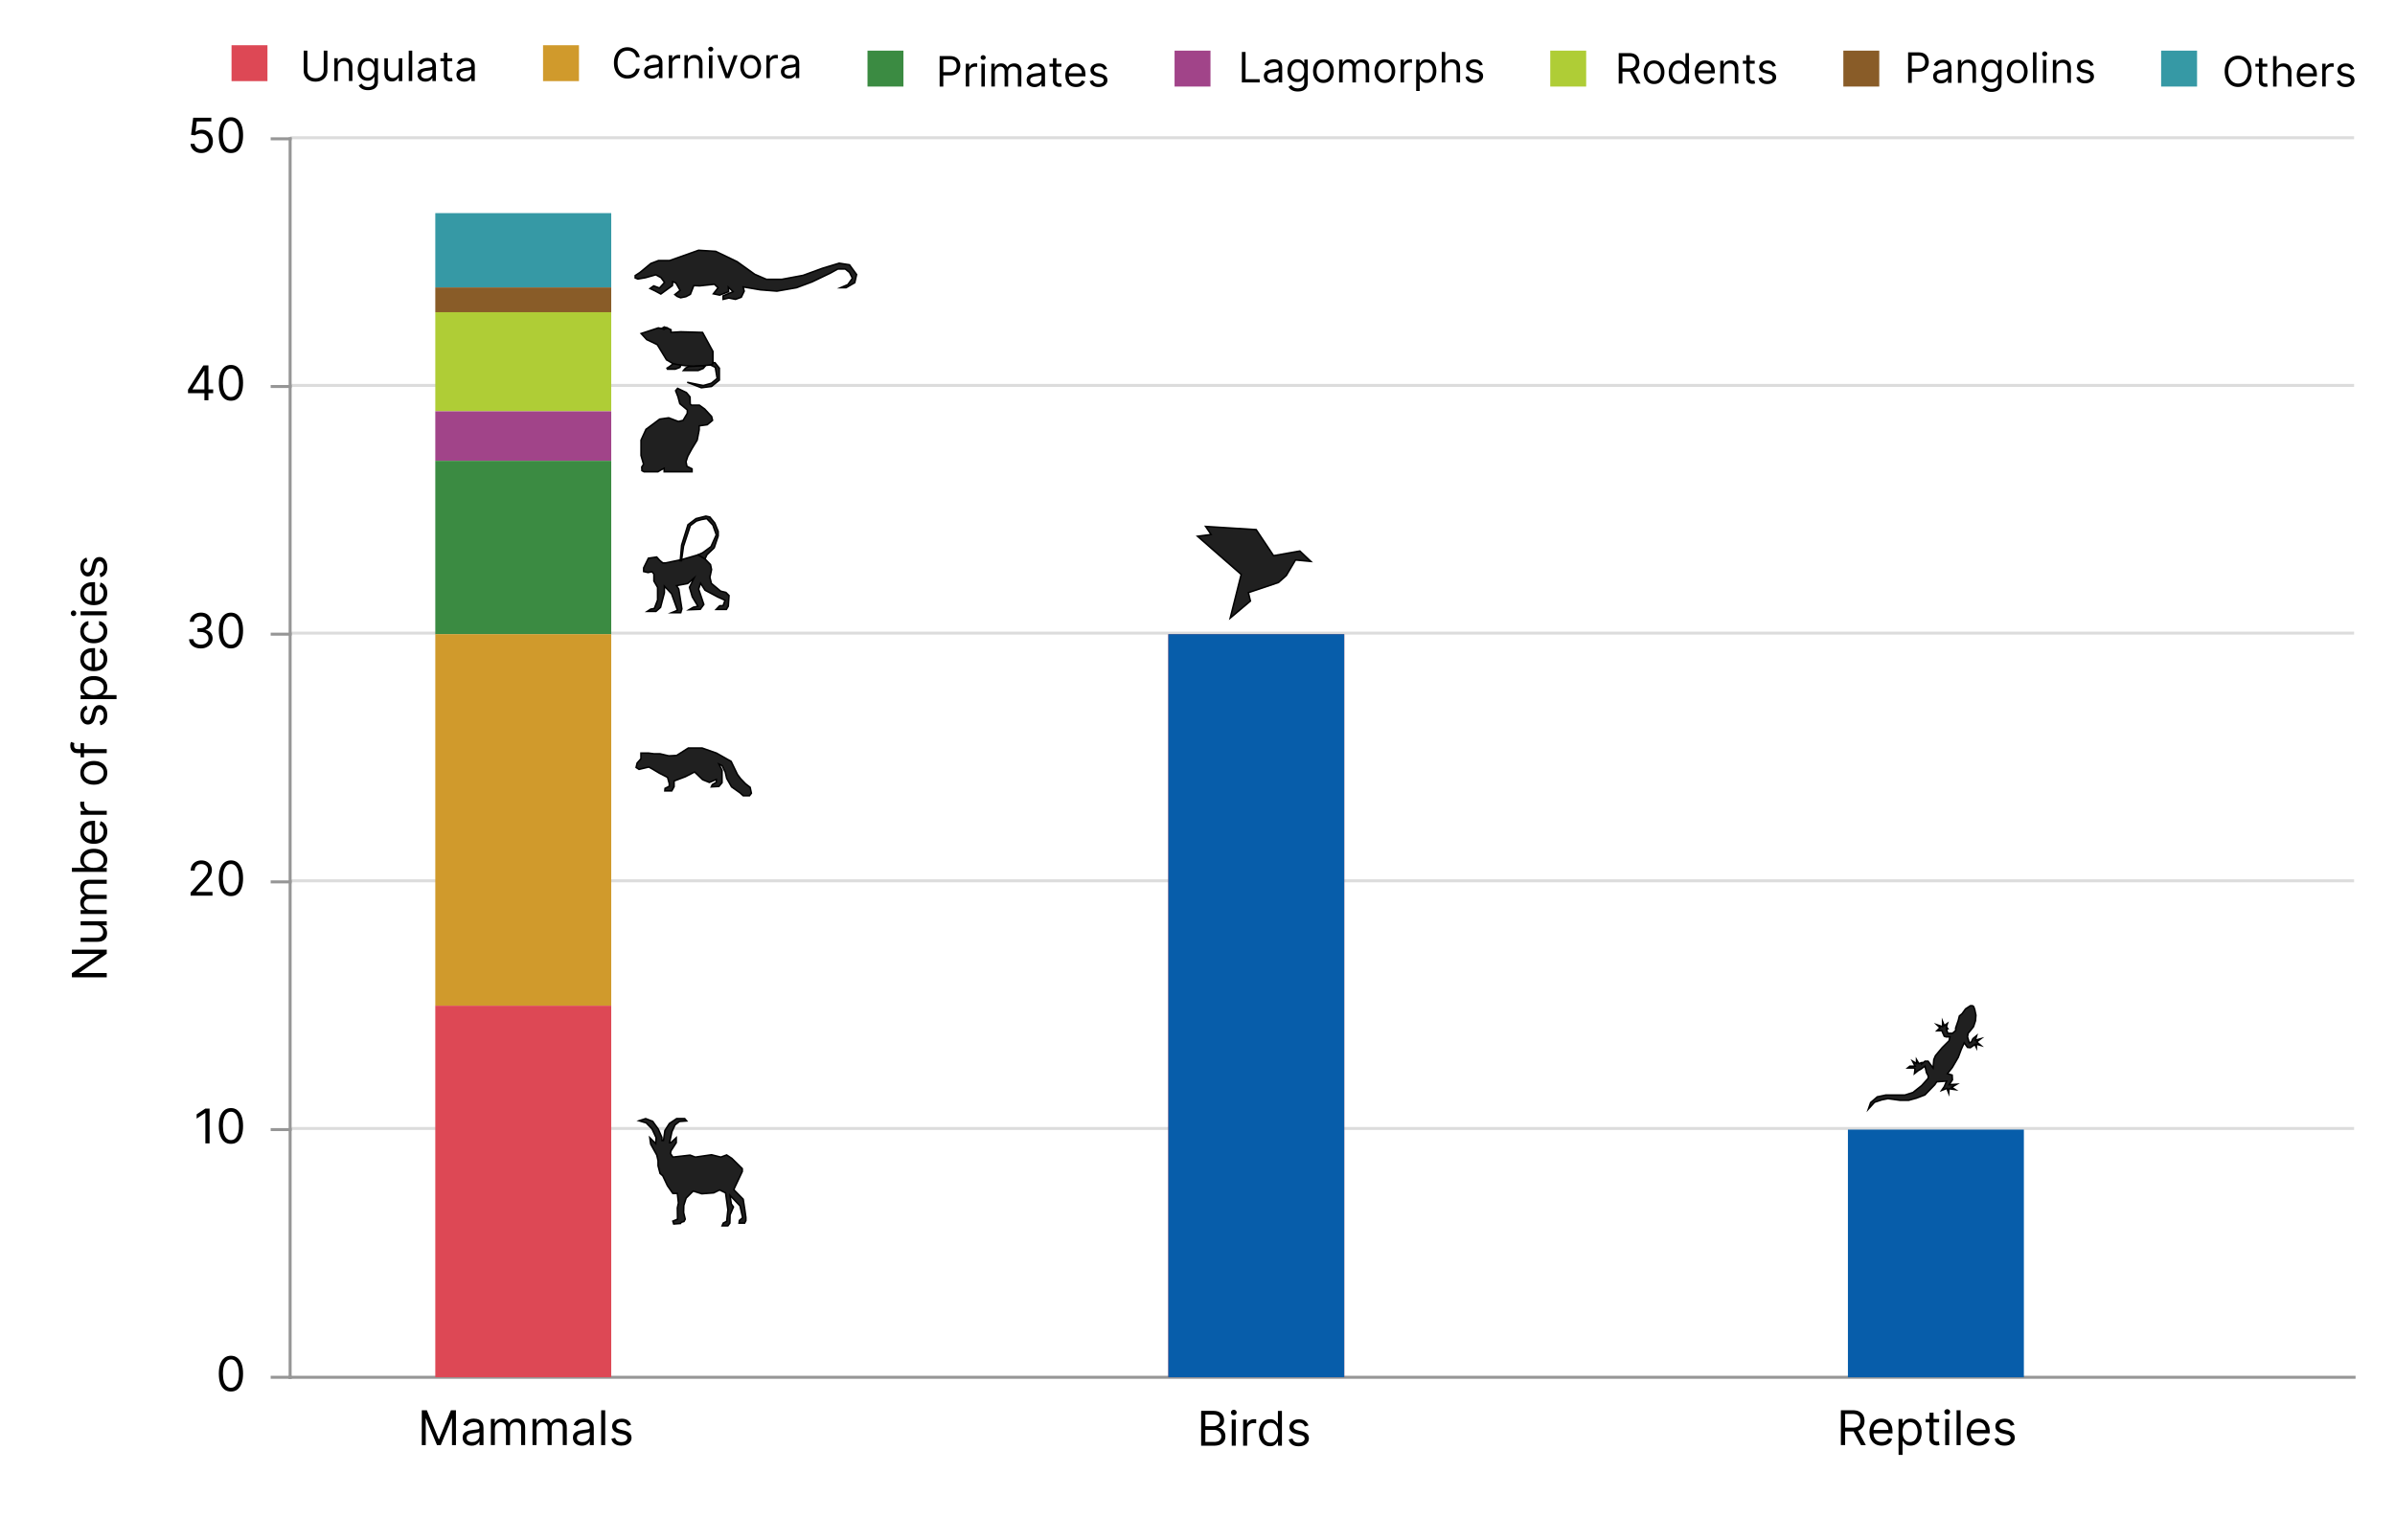 <svg version="1.1" xmlns="http://www.w3.org/2000/svg" x="0" y="0" viewBox="0 0 800 514.45" xml:space="preserve"><g fill="none" stroke="#dcdcdc" stroke-linejoin="round"><line x1="96.91" y1="377.06" x2="786.33" y2="377.06"/><line x1="96.91" y1="294.3" x2="786.33" y2="294.3"/><line x1="96.91" y1="211.54" x2="786.33" y2="211.54"/><line x1="96.91" y1="128.78" x2="786.33" y2="128.78"/><line x1="96.91" y1="46.02" x2="786.33" y2="46.02"/></g><g fill="#202020" stroke="#000" stroke-width=".5" stroke-miterlimit="10"><polygon points="215.39 188.94 215 189.73 215 190.97 216.48 191.31 217.77 191.02 218.42 191.81 218.42 194.14 219.65 196.27 219.65 200.47 218.56 203.3 217.33 203.54 216.19 204.29 219.11 204.29 220.64 202.95 221.93 198.05 221.93 195.87 224.31 198.39 226.29 203.89 225.4 204.29 224.31 204.73 227.38 204.73 227.77 203.44 226.73 196.83 225.99 195.67 229.7 194.98 231.83 193.15 230.3 196.22 231.24 199.43 233.12 202.55 231.59 202.9 230.15 203.74 233.91 203.59 235.1 201.96 233.37 196.83 234.01 194.88 235.5 197.21 239.76 199.48 242.18 200.57 241.54 202.36 240.4 202.4 239.21 203.64 242.63 203.64 243.27 202.55 243.52 198.99 242.48 197.95 240.7 197.5 237.63 194.93 237.13 192.9 237.68 190.32 237.33 188.64 235.5 186.76 233.22 185.37 227.77 186.96 222.23 188.1 221.39 188.1 220.35 187.2 219.36 186.11 216.58 186.51"/><polygon points="234.08 185.89 233.22 185.37 234.71 184.68 237.48 182.65 239.26 178.69 238.11 175.45 236.07 173.29 234.27 173.62 232.61 174.11 230.6 175.62 228.31 182.53 227.64 187.36 227.22 187.36 227.68 182.14 229.8 175.32 232.48 173.29 235.79 172.45 237.13 172.75 238.78 174.78 239.9 177.55 239.9 179.08 238.57 183.04 236.14 185.37 235.5 186.76"/></g><g fill="#202020" stroke="#000" stroke-width=".5" stroke-miterlimit="10"><polygon points="221.8 109.97 220.63 109.71 219.91 109.55 214.15 111.44 216.03 113.48 219.54 115.16 222.63 120.24 225.25 121.76 231.7 122.49 238.14 121.86 238.14 117.41 234.68 111.07 227.39 110.86 224.15 111.07 224.15 110.18 222.79 109.55"/><polygon points="221.88 109.24 222.79 109.55 221.8 109.97 220.98 109.79"/><polygon points="224.85 121.53 223.63 122.49 222.79 123.01 222.95 123.35 225.57 123.35 227.14 122.75 227.39 122"/><polygon points="230.07 122.44 228.97 123.01 228.29 123.8 233.22 123.8 234.89 123.12 235.47 122.44 234.37 122.23"/><polygon points="237.31 121.94 238.93 122.75 239.55 126.45 237.61 128.04 234.92 128.83 229.55 127.73 229.55 127.73 234.26 129.56 237.67 129.13 240.29 127 240.29 125.16 240.29 123.01 238.82 121.17 238.14 121.17 238.14 121.53"/></g><path d="M140.9 471.21h1.68l3.95 9.66h.14l3.95-9.66h1.68v11.64h-1.32v-8.84h-.11l-3.64 8.84h-1.27l-3.64-8.84h-.11v8.84h-1.32v-11.64zM157.51 483.05c-.55 0-1.05-.11-1.51-.32-.45-.21-.81-.52-1.07-.92s-.4-.88-.4-1.45c0-.5.1-.91.3-1.22.2-.31.46-.56.79-.74s.69-.31 1.09-.4c.4-.09.8-.16 1.21-.21.53-.07.96-.12 1.29-.16s.57-.1.73-.18c.15-.09.23-.24.23-.46v-.04c0-.56-.15-1-.46-1.31-.3-.31-.77-.47-1.38-.47-.64 0-1.14.14-1.51.42s-.62.58-.77.9l-1.27-.45c.23-.53.53-.94.91-1.24.38-.3.8-.5 1.25-.62.45-.12.9-.18 1.34-.18.28 0 .6.03.97.1s.72.2 1.06.41c.34.2.63.51.85.93.23.41.34.97.34 1.66v5.75h-1.34v-1.18h-.07c-.09.19-.24.39-.45.61-.21.22-.49.4-.85.55-.34.15-.77.22-1.28.22zm.2-1.2c.53 0 .98-.1 1.34-.31.37-.21.64-.48.83-.81.19-.33.28-.68.28-1.04v-1.23c-.06.07-.18.13-.37.18-.19.05-.41.1-.66.14s-.49.07-.72.1-.42.05-.57.07c-.35.04-.67.12-.97.22-.3.1-.54.25-.73.45-.18.2-.28.47-.28.81 0 .47.17.82.52 1.05.36.25.8.37 1.33.37zM163.96 482.85v-8.73h1.3v1.36h.11c.18-.47.48-.83.88-1.09.41-.26.89-.39 1.46-.39.58 0 1.06.13 1.44.39.38.26.68.62.9 1.09h.09c.22-.45.56-.81 1.01-1.08.45-.27.98-.4 1.61-.4.78 0 1.42.24 1.91.73.5.49.74 1.24.74 2.27v5.84h-1.34V477c0-.64-.18-1.1-.53-1.38-.35-.28-.77-.41-1.24-.41-.61 0-1.09.18-1.43.55-.34.37-.51.84-.51 1.4v5.68H169v-5.98c0-.5-.16-.9-.48-1.2-.32-.3-.74-.46-1.24-.46-.35 0-.67.09-.97.28-.3.19-.54.44-.73.77-.18.33-.28.71-.28 1.13v5.45h-1.34zM177.87 482.85v-8.73h1.3v1.36h.11c.18-.47.48-.83.88-1.09.41-.26.89-.39 1.46-.39.58 0 1.06.13 1.44.39.38.26.68.62.9 1.09h.09c.22-.45.56-.81 1.01-1.08.45-.27.98-.4 1.61-.4.78 0 1.42.24 1.91.73.5.49.74 1.24.74 2.27v5.84h-1.34V477c0-.64-.18-1.1-.53-1.38-.35-.28-.77-.41-1.24-.41-.61 0-1.09.18-1.43.55-.34.37-.51.84-.51 1.4v5.68h-1.36v-5.98c0-.5-.16-.9-.48-1.2-.32-.3-.74-.46-1.24-.46-.35 0-.67.09-.97.28-.3.19-.54.44-.73.77-.18.33-.28.71-.28 1.13v5.45h-1.34zM194.35 483.05c-.55 0-1.05-.11-1.51-.32-.45-.21-.81-.52-1.07-.92s-.4-.88-.4-1.45c0-.5.1-.91.3-1.22.2-.31.46-.56.79-.74s.69-.31 1.09-.4c.4-.09.8-.16 1.21-.21.53-.07.96-.12 1.29-.16s.57-.1.73-.18c.15-.09.23-.24.23-.46v-.04c0-.56-.15-1-.46-1.31-.3-.31-.77-.47-1.38-.47-.64 0-1.14.14-1.51.42s-.62.58-.77.9l-1.27-.45c.23-.53.53-.94.91-1.24.38-.3.8-.5 1.25-.62.45-.12.9-.18 1.34-.18.28 0 .6.03.97.1s.72.2 1.06.41c.34.2.63.51.85.93.23.41.34.97.34 1.66v5.75H197v-1.18h-.07c-.09.19-.24.39-.45.61-.21.22-.49.4-.85.55-.34.15-.77.22-1.28.22zm.2-1.2c.53 0 .98-.1 1.34-.31.37-.21.64-.48.83-.81.19-.33.28-.68.28-1.04v-1.23c-.06.07-.18.13-.37.18-.19.05-.41.1-.66.14s-.49.07-.72.1-.42.05-.57.07c-.35.04-.67.12-.97.22-.3.1-.54.25-.73.45-.18.2-.28.47-.28.81 0 .47.17.82.52 1.05.36.25.8.37 1.33.37zM202.15 471.21v11.64h-1.34v-11.64h1.34zM210.78 476.07l-1.2.34c-.08-.2-.19-.4-.33-.59s-.34-.35-.59-.47-.57-.19-.96-.19c-.53 0-.98.12-1.33.37-.35.25-.53.55-.53.93 0 .33.12.6.36.79.24.19.62.35 1.14.48l1.3.32c.78.19 1.36.48 1.74.87.38.39.57.89.57 1.5 0 .5-.14.95-.43 1.34-.29.39-.68.71-1.2.93-.51.23-1.11.34-1.78.34-.89 0-1.63-.19-2.21-.58-.58-.39-.95-.95-1.11-1.69l1.27-.32c.12.47.35.82.69 1.06.34.23.78.35 1.33.35.62 0 1.12-.13 1.49-.4.37-.27.55-.59.55-.96 0-.3-.11-.56-.32-.76-.21-.21-.54-.36-.98-.46l-1.45-.34c-.8-.19-1.39-.48-1.76-.88-.37-.4-.56-.9-.56-1.5 0-.49.14-.93.42-1.31s.66-.68 1.14-.89 1.03-.32 1.65-.32c.86 0 1.54.19 2.04.57.49.35.84.85 1.05 1.47zM24.02 317.32h11.64v1.36l-9.14 6.34v.11h9.14v1.41H24.02v-1.36l9.16-6.36v-.11h-9.16v-1.39zM32.09 309.18h-5.16v-1.34h8.73v1.34h-1.48v.09c.44.21.82.52 1.13.96.31.43.46.98.46 1.64 0 .54-.12 1.03-.36 1.45s-.6.76-1.09 1c-.49.24-1.1.36-1.84.36h-5.55v-1.34h5.45c.64 0 1.14-.18 1.52-.54.38-.36.57-.81.57-1.37 0-.33-.09-.67-.26-1.02s-.43-.64-.78-.88c-.35-.23-.8-.35-1.34-.35zM35.66 305.39h-8.73v-1.3h1.36v-.11c-.47-.18-.83-.48-1.09-.88s-.39-.89-.39-1.46c0-.58.13-1.06.39-1.44s.62-.68 1.09-.9v-.09c-.45-.22-.81-.56-1.08-1-.27-.45-.4-.98-.4-1.61 0-.78.24-1.42.73-1.91s1.24-.74 2.27-.74h5.84v1.34h-5.84c-.64 0-1.1.18-1.38.53-.28.35-.41.77-.41 1.24 0 .61.18 1.09.55 1.43.37.34.84.51 1.4.51h5.68v1.36h-5.98c-.5 0-.9.16-1.2.48-.3.32-.46.74-.46 1.24 0 .35.09.67.28.97.19.3.44.54.77.73s.71.28 1.13.28h5.45v1.33zM35.66 291.3H24.02v-1.34h4.3v-.11c-.15-.1-.35-.24-.58-.41-.24-.18-.45-.43-.64-.76s-.28-.78-.28-1.35c0-.74.18-1.38.55-1.94.37-.56.89-1 1.56-1.31.67-.31 1.47-.47 2.39-.47.92 0 1.72.16 2.4.47s1.2.75 1.57 1.31c.37.56.55 1.2.55 1.93 0 .56-.09 1.01-.28 1.35s-.4.6-.64.78c-.24.18-.44.32-.6.42v.13h1.34v1.3zm-4.37-1.32c.66 0 1.24-.1 1.74-.29s.89-.48 1.18-.85c.28-.37.42-.83.42-1.36 0-.56-.15-1.03-.45-1.41s-.7-.66-1.2-.85-1.07-.29-1.69-.29c-.61 0-1.17.09-1.66.28-.49.19-.89.47-1.18.85-.29.38-.43.85-.43 1.42 0 .55.14 1 .41 1.38.27.37.66.65 1.15.84s1.06.28 1.71.28zM35.84 277.89c0 .84-.19 1.56-.56 2.17s-.9 1.08-1.57 1.4-1.46.49-2.35.49-1.68-.16-2.37-.49c-.68-.33-1.22-.79-1.6-1.38s-.58-1.28-.58-2.07c0-.45.08-.9.23-1.35.15-.44.4-.85.74-1.21.34-.36.79-.65 1.34-.87.56-.21 1.24-.32 2.06-.32h.57V281h-1.16v-5.36c-.49 0-.93.1-1.32.29-.39.2-.69.47-.92.83-.22.36-.33.78-.33 1.26 0 .53.13 1 .39 1.38.26.39.61.69 1.03.89.42.21.87.31 1.35.31h.77c.66 0 1.22-.11 1.67-.34.46-.23.8-.55 1.04-.96.24-.41.35-.88.35-1.43 0-.35-.05-.67-.15-.96-.1-.29-.25-.53-.45-.74-.2-.21-.46-.37-.76-.48l.36-1.3c.44.14.83.37 1.16.69.33.32.59.72.77 1.19.2.49.29 1.03.29 1.62zM35.66 272.23h-8.73v-1.29h1.32v-.09c-.43-.16-.78-.45-1.05-.86-.27-.42-.4-.89-.4-1.41 0-.1 0-.22.01-.37s.01-.26.02-.33h1.36c-.01.04-.03.15-.05.31-.02.16-.04.33-.04.51 0 .42.09.8.26 1.13.18.33.42.59.73.79s.66.29 1.05.29h5.52v1.32zM35.84 258.23c0 .79-.19 1.48-.56 2.07-.38.59-.9 1.05-1.57 1.39s-1.46.5-2.36.5c-.91 0-1.7-.17-2.38-.5-.68-.33-1.2-.79-1.58-1.39-.38-.59-.56-1.28-.56-2.07 0-.79.19-1.48.56-2.07.38-.59.9-1.05 1.58-1.39.68-.33 1.47-.5 2.38-.5.9 0 1.69.17 2.36.5.67.33 1.2.79 1.57 1.39.37.59.56 1.28.56 2.07zm-1.21 0c0-.6-.15-1.09-.46-1.48s-.71-.67-1.21-.86c-.5-.19-1.04-.28-1.62-.28-.58 0-1.13.09-1.63.28-.5.19-.91.47-1.22.86s-.47.88-.47 1.48.16 1.09.47 1.48c.31.39.72.67 1.22.86s1.05.28 1.63.28c.58 0 1.12-.09 1.62-.28s.9-.47 1.21-.86c.31-.39.46-.88.46-1.48zM35.66 251.64h-9.93c-.5 0-.92-.12-1.25-.35-.33-.23-.58-.54-.75-.91-.17-.38-.25-.77-.25-1.19 0-.33.03-.6.08-.81.05-.21.1-.36.15-.47l1.16.39c-.02.07-.05.16-.09.28-.03.12-.05.28-.05.47 0 .44.11.76.33.96.22.2.55.29.98.29h9.61v1.34zm-8.73-3.3h1.14v4.71h-1.14v-4.71zM28.88 235.77l.34 1.2c-.2.08-.4.19-.59.33-.19.15-.35.34-.47.59s-.19.57-.19.96c0 .53.12.98.37 1.33.24.36.55.53.93.53.33 0 .6-.12.79-.36.19-.24.35-.62.48-1.14l.32-1.29c.19-.78.48-1.36.87-1.74.39-.38.89-.57 1.5-.57.5 0 .95.14 1.34.43.39.29.7.68.93 1.2.23.51.34 1.11.34 1.78 0 .89-.19 1.63-.58 2.21-.39.58-.95.95-1.69 1.11l-.32-1.27c.47-.12.82-.35 1.06-.69.23-.34.35-.78.35-1.33 0-.62-.13-1.12-.4-1.49-.27-.37-.59-.55-.96-.55-.3 0-.56.11-.76.32-.21.21-.36.54-.46.98l-.34 1.46c-.19.8-.48 1.38-.88 1.76-.4.37-.9.56-1.5.56-.49 0-.93-.14-1.31-.42s-.68-.66-.89-1.14c-.22-.48-.32-1.03-.32-1.64 0-.86.19-1.54.57-2.04.35-.52.85-.87 1.47-1.08zM38.93 233.59h-12v-1.3h1.39v-.16c-.15-.1-.35-.24-.58-.41s-.45-.43-.64-.76-.28-.78-.28-1.35c0-.73.18-1.38.55-1.94.37-.56.89-1 1.56-1.31.67-.31 1.47-.47 2.39-.47.92 0 1.72.16 2.4.47.68.31 1.2.75 1.57 1.31.37.56.55 1.2.55 1.93 0 .56-.09 1.01-.28 1.35-.19.34-.4.6-.64.78-.24.18-.44.32-.6.42v.11h4.61v1.33zm-7.64-1.32c.66 0 1.24-.1 1.74-.29.5-.19.89-.47 1.18-.85s.42-.83.42-1.36c0-.56-.15-1.03-.45-1.41s-.7-.66-1.2-.85c-.51-.19-1.07-.29-1.69-.29-.61 0-1.17.09-1.66.28-.49.19-.89.47-1.18.85-.29.38-.43.85-.43 1.42 0 .54.14 1 .41 1.38.27.37.66.65 1.15.84s1.06.28 1.71.28zM35.84 220.18c0 .84-.19 1.57-.56 2.17s-.9 1.08-1.57 1.4-1.46.49-2.35.49-1.68-.16-2.37-.49c-.68-.33-1.22-.79-1.6-1.38s-.58-1.28-.58-2.07c0-.46.08-.9.23-1.35.15-.44.4-.85.74-1.21.34-.36.79-.65 1.34-.87.56-.22 1.24-.32 2.06-.32h.57v6.73h-1.16v-5.36c-.49 0-.93.1-1.32.29-.39.2-.69.47-.92.83-.22.36-.33.78-.33 1.26 0 .53.13 1 .39 1.38.26.39.61.69 1.03.9s.87.31 1.35.31h.77c.66 0 1.22-.11 1.67-.34s.8-.55 1.04-.96c.24-.41.35-.88.35-1.43 0-.35-.05-.67-.15-.96-.1-.29-.25-.53-.45-.74-.2-.21-.46-.37-.76-.48l.36-1.3c.44.14.83.37 1.16.69.33.32.59.72.77 1.19.2.5.29 1.03.29 1.62zM35.84 210.98c0 .82-.19 1.52-.58 2.11-.39.59-.92 1.05-1.6 1.36-.68.32-1.45.48-2.32.48-.89 0-1.67-.16-2.35-.49-.68-.33-1.21-.79-1.6-1.38s-.58-1.28-.58-2.07c0-.61.11-1.17.34-1.66.23-.49.55-.9.95-1.21s.89-.51 1.43-.59v1.34c-.4.1-.75.33-1.06.68-.31.35-.46.82-.46 1.41 0 .52.14.98.41 1.37.27.39.65.7 1.14.91.49.22 1.06.33 1.72.33.67 0 1.26-.11 1.76-.32s.89-.52 1.16-.91.41-.85.41-1.38c0-.35-.06-.66-.18-.95s-.3-.52-.52-.72c-.23-.2-.5-.34-.82-.42v-1.34c.52.08.98.26 1.39.56s.74.69.98 1.18c.26.5.38 1.06.38 1.71zM25.47 204.91c0 .26-.09.49-.27.67-.18.19-.39.28-.64.28s-.46-.09-.64-.28-.27-.41-.27-.67.09-.49.27-.67.39-.28.64-.28.46.09.64.28c.19.18.27.41.27.67zm10.19.68h-8.73v-1.34h8.73v1.34zM35.84 198.14c0 .84-.19 1.57-.56 2.17s-.9 1.08-1.57 1.4-1.46.49-2.35.49-1.68-.16-2.37-.49c-.68-.33-1.22-.79-1.6-1.38s-.58-1.28-.58-2.07c0-.45.08-.9.23-1.35.15-.44.4-.85.74-1.21.34-.36.79-.65 1.34-.87.56-.22 1.24-.32 2.06-.32h.57v6.73h-1.16v-5.36c-.49 0-.93.1-1.32.29-.39.2-.69.47-.92.83-.22.36-.33.78-.33 1.26 0 .53.13 1 .39 1.38.26.39.61.69 1.03.9.42.21.87.31 1.35.31h.77c.66 0 1.22-.11 1.67-.34.46-.23.8-.55 1.04-.96.24-.41.35-.88.35-1.43 0-.35-.05-.67-.15-.96-.1-.29-.25-.53-.45-.74-.2-.21-.46-.37-.76-.48l.36-1.3c.44.14.83.37 1.16.69.33.32.59.72.77 1.19s.29 1.03.29 1.62zM28.88 186.3l.34 1.2c-.2.08-.4.19-.59.33-.19.15-.35.34-.47.59s-.19.57-.19.96c0 .53.12.98.37 1.33.24.35.55.53.93.53.33 0 .6-.12.79-.36.19-.24.35-.62.48-1.14l.32-1.3c.19-.78.48-1.36.87-1.74.39-.38.89-.57 1.5-.57.5 0 .95.14 1.34.43s.7.68.93 1.2c.23.51.34 1.11.34 1.78 0 .89-.19 1.63-.58 2.21-.39.58-.95.95-1.69 1.11l-.32-1.27c.47-.12.82-.35 1.06-.69.23-.34.35-.78.35-1.33 0-.62-.13-1.12-.4-1.49-.27-.37-.59-.55-.96-.55-.3 0-.56.11-.76.32-.21.21-.36.54-.46.98l-.34 1.45c-.19.8-.48 1.39-.88 1.76-.4.37-.9.56-1.5.56-.49 0-.93-.14-1.31-.42s-.68-.66-.89-1.14-.32-1.03-.32-1.65c0-.86.19-1.54.57-2.04.35-.49.85-.84 1.47-1.05z"/><polygon points="410.92 206.53 417.68 200.83 417 198.02 427.05 194.64 429.66 192.32 432.75 187.11 437.87 187.59 434.2 184.11 425.41 185.66 419.61 176.96 402.71 175.9 404.54 178.6 400 179.18 404.75 183.34 414.59 191.94" fill="#202020" stroke="#000" stroke-width=".5" stroke-miterlimit="10"/><line x1="96.91" y1="460.19" x2="786.33" y2="460.19" fill="none" stroke="#969696" stroke-linecap="square"/><path d="M77.14 464.95c-.86 0-1.59-.23-2.19-.7s-1.06-1.15-1.38-2.04c-.32-.89-.48-1.97-.48-3.24 0-1.26.16-2.33.48-3.22.32-.89.78-1.57 1.39-2.04.6-.47 1.33-.71 2.18-.71s1.57.24 2.18.71c.6.47 1.07 1.15 1.39 2.04.32.89.48 1.97.48 3.22 0 1.27-.16 2.34-.48 3.24-.32.89-.78 1.57-1.38 2.04s-1.33.7-2.19.7zm0-1.25c.85 0 1.51-.41 1.98-1.23s.7-1.98.7-3.5c0-1.01-.11-1.87-.32-2.57-.21-.71-.52-1.25-.92-1.62-.4-.37-.88-.56-1.44-.56-.84 0-1.5.41-1.97 1.24-.47.83-.71 2-.71 3.51 0 1.01.11 1.86.32 2.57.21.7.52 1.24.92 1.61.4.36.88.55 1.44.55zM70.01 370.39v11.64H68.6v-10.16h-.07l-2.84 1.89v-1.43l2.91-1.93h1.41zM77.14 382.19c-.86 0-1.59-.23-2.19-.7s-1.06-1.15-1.38-2.04c-.32-.89-.48-1.97-.48-3.24 0-1.26.16-2.33.48-3.22.32-.89.78-1.57 1.39-2.04.6-.47 1.33-.71 2.18-.71s1.57.24 2.18.71c.6.47 1.07 1.15 1.39 2.04.32.89.48 1.97.48 3.22 0 1.27-.16 2.34-.48 3.24-.32.89-.78 1.57-1.38 2.04s-1.33.7-2.19.7zm0-1.25c.85 0 1.51-.41 1.98-1.23s.7-1.98.7-3.5c0-1.01-.11-1.87-.32-2.57-.21-.71-.52-1.25-.92-1.62-.4-.37-.88-.56-1.44-.56-.84 0-1.5.41-1.97 1.24-.47.83-.71 2-.71 3.51 0 1.01.11 1.86.32 2.57.21.7.52 1.24.92 1.61.4.36.88.55 1.44.55zM63.66 299.26v-1.02l3.84-4.21c.45-.49.82-.92 1.11-1.29.29-.37.51-.71.65-1.03.14-.32.21-.66.21-1.02 0-.41-.1-.76-.29-1.06-.19-.3-.46-.53-.8-.69-.34-.16-.72-.24-1.14-.24-.45 0-.84.09-1.17.28-.33.18-.59.44-.77.77-.18.33-.27.72-.27 1.16h-1.34c0-.68.16-1.28.47-1.8.31-.51.74-.92 1.29-1.2.54-.29 1.15-.43 1.83-.43.68 0 1.29.14 1.81.43.53.29.94.68 1.24 1.16.3.49.45 1.03.45 1.63 0 .43-.08.85-.23 1.25s-.42.86-.8 1.36-.9 1.1-1.57 1.82l-2.61 2.8v.09h5.41v1.25h-7.32zM77.14 299.42c-.86 0-1.59-.23-2.19-.7s-1.06-1.15-1.38-2.04c-.32-.89-.48-1.97-.48-3.24 0-1.26.16-2.33.48-3.22.32-.89.78-1.57 1.39-2.04.6-.47 1.33-.71 2.18-.71s1.57.24 2.18.71c.6.47 1.07 1.15 1.39 2.04.32.89.48 1.97.48 3.22 0 1.27-.16 2.34-.48 3.24-.32.89-.78 1.57-1.38 2.04s-1.33.7-2.19.7zm0-1.25c.85 0 1.51-.41 1.98-1.23s.7-1.98.7-3.5c0-1.01-.11-1.87-.32-2.57-.21-.71-.52-1.25-.92-1.62-.4-.37-.88-.56-1.44-.56-.84 0-1.5.41-1.97 1.24-.47.83-.71 2-.71 3.51 0 1.01.11 1.86.32 2.57.21.7.52 1.24.92 1.61.4.37.88.55 1.44.55zM67.1 216.66c-.75 0-1.42-.13-2-.39-.58-.26-1.05-.62-1.39-1.08-.34-.46-.53-1-.56-1.61h1.43c.03.38.16.7.39.97s.52.48.89.63c.37.15.77.22 1.22.22.5 0 .94-.09 1.33-.26.39-.17.69-.42.91-.73s.33-.67.33-1.08c0-.43-.11-.81-.32-1.13-.21-.33-.52-.58-.93-.77-.41-.19-.91-.28-1.5-.28h-.93v-1.25h.93c.46 0 .87-.08 1.22-.25.35-.17.62-.4.82-.7.2-.3.3-.66.3-1.07 0-.39-.09-.74-.26-1.03-.17-.29-.42-.52-.74-.68-.32-.16-.69-.24-1.12-.24-.4 0-.78.07-1.13.22-.35.15-.64.36-.87.63-.22.27-.34.6-.36.99H63.4c.02-.61.21-1.15.55-1.61.34-.46.8-.82 1.35-1.08.56-.26 1.17-.39 1.84-.39.72 0 1.34.15 1.85.43.52.29.91.67 1.19 1.15.28.47.41.98.41 1.53 0 .66-.17 1.21-.51 1.68-.34.46-.81.78-1.4.96v.09c.73.12 1.31.43 1.72.93.41.5.62 1.12.62 1.86 0 .63-.17 1.2-.51 1.7-.34.5-.81.9-1.4 1.18-.59.32-1.26.46-2.01.46zM77.14 216.66c-.86 0-1.59-.23-2.19-.7s-1.06-1.15-1.38-2.04c-.32-.89-.48-1.97-.48-3.24 0-1.26.16-2.33.48-3.22.32-.89.78-1.57 1.39-2.05.6-.47 1.33-.71 2.18-.71s1.57.24 2.18.71c.6.47 1.07 1.15 1.39 2.05.32.89.48 1.97.48 3.22 0 1.27-.16 2.34-.48 3.24-.32.89-.78 1.57-1.38 2.04s-1.33.7-2.19.7zm0-1.25c.85 0 1.51-.41 1.98-1.23s.7-1.98.7-3.5c0-1.01-.11-1.87-.32-2.57-.21-.71-.52-1.25-.92-1.62-.4-.37-.88-.56-1.44-.56-.84 0-1.5.41-1.97 1.24s-.71 2-.71 3.51c0 1.01.11 1.86.32 2.57.21.7.52 1.24.92 1.61.4.37.88.55 1.44.55z"/><g><path d="M62.8 131.36v-1.16l5.11-8.09h.84v1.8h-.57l-3.86 6.11v.09h6.89v1.25H62.8zm5.48 2.38V122.1h1.34v11.64h-1.34zM77.14 133.9c-.86 0-1.59-.23-2.19-.7s-1.06-1.15-1.38-2.04c-.32-.89-.48-1.97-.48-3.24 0-1.26.16-2.33.48-3.22.32-.89.78-1.57 1.39-2.05.6-.47 1.33-.71 2.18-.71s1.57.24 2.18.71c.6.47 1.07 1.15 1.39 2.05.32.89.48 1.97.48 3.22 0 1.27-.16 2.34-.48 3.24-.32.89-.78 1.57-1.38 2.04s-1.33.7-2.19.7zm0-1.25c.85 0 1.51-.41 1.98-1.23.47-.82.7-1.98.7-3.5 0-1.01-.11-1.87-.32-2.57-.21-.71-.52-1.25-.92-1.62-.4-.37-.88-.56-1.44-.56-.84 0-1.5.41-1.97 1.24s-.71 2-.71 3.51c0 1.01.11 1.86.32 2.57.21.7.52 1.24.92 1.61.4.37.88.55 1.44.55z"/></g><g><path d="M67.26 51.14c-.67 0-1.27-.13-1.8-.4s-.96-.63-1.28-1.09c-.32-.46-.5-.99-.53-1.58h1.36c.05.53.29.96.72 1.3s.94.51 1.53.51a2.403 2.403 0 002.16-1.26c.21-.39.32-.84.32-1.33 0-.51-.11-.96-.33-1.36-.22-.4-.53-.71-.91-.95-.39-.23-.83-.35-1.32-.35-.36 0-.72.05-1.1.16-.38.11-.68.25-.93.43l-1.32-.16.7-5.73h6.05v1.25h-4.86l-.41 3.43h.07c.24-.19.54-.35.9-.47s.73-.19 1.12-.19c.71 0 1.35.17 1.91.51.56.34 1 .8 1.32 1.39.32.59.48 1.26.48 2.01 0 .74-.17 1.4-.5 1.99s-.79 1.04-1.37 1.38-1.25.51-1.98.51zM77.14 51.14c-.86 0-1.59-.23-2.19-.7s-1.06-1.15-1.38-2.04c-.32-.89-.48-1.97-.48-3.24 0-1.26.16-2.33.48-3.22.32-.89.78-1.57 1.39-2.05.6-.47 1.33-.71 2.18-.71s1.57.24 2.18.71c.6.47 1.07 1.15 1.39 2.05.32.89.48 1.97.48 3.22 0 1.27-.16 2.34-.48 3.24-.32.89-.78 1.57-1.38 2.04s-1.33.7-2.19.7zm0-1.25c.85 0 1.51-.41 1.98-1.23.47-.82.7-1.98.7-3.5 0-1.01-.11-1.87-.32-2.57-.21-.71-.52-1.25-.92-1.62-.4-.37-.88-.56-1.44-.56-.84 0-1.5.41-1.97 1.24s-.71 2-.71 3.51c0 1.01.11 1.86.32 2.57.21.7.52 1.24.92 1.61.4.37.88.55 1.44.55z"/></g><line x1="96.91" y1="460.19" x2="96.91" y2="46.38" fill="none" stroke="#969696" stroke-linecap="square"/><g><g fill="none" stroke="#969696" stroke-linecap="square"><line x1="90.91" y1="460.19" x2="96.91" y2="460.19"/><line x1="90.91" y1="377.43" x2="96.91" y2="377.43"/><line x1="90.91" y1="294.66" x2="96.91" y2="294.66"/><line x1="90.91" y1="211.9" x2="96.91" y2="211.9"/><line x1="90.91" y1="129.14" x2="96.91" y2="129.14"/><line x1="90.91" y1="46.38" x2="96.91" y2="46.38"/></g></g><g><rect x="145.4" y="71.21" width="58.77" height="24.83" fill="#3699a5"/></g><g><rect x="145.4" y="96.04" width="58.77" height="8.28" fill="#895c28"/></g><g><rect x="145.4" y="104.31" width="58.77" height="33.1" fill="#afcd36"/></g><g><rect x="145.4" y="137.42" width="58.77" height="16.55" fill="#a14489"/></g><g><rect x="145.4" y="153.97" width="58.77" height="57.93" fill="#3b8b42"/></g><g><rect x="145.4" y="211.9" width="58.77" height="124.14" fill="#d09a2c"/></g><g fill="#dd4855"><rect x="145.4" y="336.04" width="58.77" height="124.14"/><rect x="390.25" y="211.9" width="58.77" height="248.28"/></g><g><rect x="721.88" y="16.92" width="12" height="12" fill="#3699a5"/><path d="M752.11 23.83c0 1.07-.19 2-.58 2.78s-.92 1.39-1.6 1.81c-.68.42-1.45.64-2.32.64-.87 0-1.64-.21-2.32-.64s-1.21-1.03-1.6-1.81-.58-1.71-.58-2.78.19-2 .58-2.78.92-1.39 1.6-1.81 1.45-.64 2.32-.64c.87 0 1.64.21 2.32.64.68.42 1.21 1.03 1.6 1.81s.58 1.71.58 2.78zm-1.19 0c0-.88-.15-1.63-.44-2.23-.29-.61-.69-1.07-1.19-1.38-.5-.31-1.06-.47-1.67-.47-.62 0-1.17.16-1.67.47-.5.31-.89.77-1.19 1.38-.29.61-.44 1.35-.44 2.23s.15 1.63.44 2.23c.29.61.69 1.07 1.19 1.38.5.31 1.06.47 1.67.47.62 0 1.17-.16 1.67-.47.5-.31.89-.77 1.19-1.38.29-.6.44-1.35.44-2.23zM757.34 21.29v.99h-3.96v-.99h3.96zm-2.8-1.83h1.17v7.28c0 .33.05.58.15.74s.22.27.38.33c.15.05.32.08.49.08.13 0 .24-.01.32-.02.08-.01.15-.03.2-.04l.24 1.05a2.61 2.61 0 01-.87.14c-.33 0-.66-.07-.97-.21-.32-.14-.58-.36-.79-.65s-.31-.66-.31-1.1v-7.6zM760.45 24.33v4.59h-1.17V18.74h1.17v3.74h.1c.18-.39.45-.71.81-.94.36-.23.84-.35 1.44-.35.52 0 .98.1 1.37.31.39.21.7.52.91.95s.33.97.33 1.62v4.85h-1.17v-4.77c0-.61-.16-1.08-.47-1.41s-.75-.5-1.3-.5c-.38 0-.73.08-1.03.24-.3.16-.54.4-.72.71-.19.32-.27.7-.27 1.14zM770.75 29.08c-.74 0-1.37-.16-1.9-.49s-.94-.78-1.23-1.37c-.29-.59-.43-1.27-.43-2.06s.14-1.47.43-2.07c.29-.6.69-1.07 1.2-1.4.52-.34 1.12-.5 1.81-.5.4 0 .79.07 1.18.2.39.13.74.35 1.06.64s.57.69.76 1.18c.19.49.28 1.09.28 1.8v.5h-5.89V24.5h4.69c0-.43-.08-.82-.26-1.15-.17-.34-.41-.6-.73-.8-.31-.2-.68-.29-1.11-.29-.47 0-.87.12-1.21.35-.34.23-.6.53-.78.9-.18.37-.27.76-.27 1.18v.68c0 .58.1 1.06.3 1.46.2.4.48.7.84.91.36.21.77.31 1.25.31.31 0 .59-.04.84-.13s.47-.22.65-.4c.18-.18.32-.4.42-.66l1.13.32c-.12.38-.32.72-.6 1.01-.28.29-.63.52-1.04.68-.41.13-.88.21-1.39.21zM775.7 28.92v-7.64h1.13v1.15h.08c.14-.38.39-.68.76-.92.36-.24.78-.35 1.23-.35.09 0 .19 0 .32.01.13 0 .23.01.29.01v1.19a3.186 3.186 0 00-.72-.08c-.37 0-.7.08-.99.23-.29.15-.52.37-.69.64-.17.27-.25.58-.25.92v4.83h-1.16zM786.32 23l-1.05.3a1.86 1.86 0 00-.29-.51c-.13-.17-.3-.31-.52-.42s-.5-.16-.84-.16c-.47 0-.86.11-1.17.32-.31.21-.46.48-.46.81 0 .29.11.52.32.69s.54.31.99.42l1.13.28c.68.17 1.19.42 1.53.76.33.34.5.78.5 1.31 0 .44-.12.83-.38 1.17-.25.34-.6.62-1.05.82s-.97.3-1.56.3c-.78 0-1.42-.17-1.93-.51-.51-.34-.83-.83-.97-1.48l1.11-.28c.11.41.31.72.6.92.3.21.69.31 1.17.31.55 0 .98-.12 1.31-.35.32-.23.48-.51.48-.84 0-.27-.09-.49-.28-.67s-.47-.32-.86-.41l-1.27-.3c-.7-.17-1.21-.42-1.54-.77-.33-.35-.49-.79-.49-1.31 0-.43.12-.81.37-1.14s.58-.59 1-.78c.42-.19.9-.28 1.44-.28.76 0 1.35.17 1.78.5.44.32.74.75.93 1.3z"/></g><g><rect x="615.73" y="16.92" width="12" height="12" fill="#895c28"/><path d="M637.37 27.68V17.5h3.44c.8 0 1.45.14 1.96.43s.89.67 1.13 1.16.37 1.03.37 1.63c0 .6-.12 1.15-.37 1.64-.24.49-.62.88-1.13 1.17-.51.29-1.16.44-1.95.44h-2.47v-1.09h2.43c.55 0 .99-.09 1.32-.28.33-.19.57-.45.72-.77.15-.32.23-.69.23-1.1 0-.41-.08-.77-.23-1.09-.15-.32-.39-.57-.73-.76-.33-.18-.78-.28-1.33-.28h-2.17v9.09h-1.22zM648.34 27.86c-.48 0-.92-.09-1.32-.28-.39-.18-.71-.45-.94-.8-.23-.35-.35-.77-.35-1.27 0-.44.09-.79.26-1.07.17-.27.4-.49.69-.64.29-.16.61-.27.96-.35.35-.08.7-.14 1.06-.19.46-.06.84-.11 1.13-.14.29-.03.5-.09.64-.16.13-.08.2-.21.2-.4v-.04c0-.49-.13-.87-.4-1.14-.27-.27-.67-.41-1.21-.41-.56 0-1 .12-1.32.37-.32.25-.54.51-.67.79l-1.11-.4c.2-.46.46-.83.8-1.09s.7-.44 1.09-.55c.4-.1.79-.16 1.17-.16.25 0 .53.03.85.09.32.06.63.18.93.36.3.18.55.45.75.81.2.36.3.85.3 1.45v5.03h-1.17v-1.03h-.06c-.08.17-.21.34-.4.53s-.43.35-.74.48c-.31.15-.69.21-1.14.21zm.18-1.05c.46 0 .86-.09 1.18-.27.32-.18.56-.42.73-.71.16-.29.25-.59.25-.91v-1.07c-.05.06-.16.11-.33.16s-.36.09-.58.12c-.22.03-.43.06-.63.09-.2.02-.37.05-.5.06-.3.04-.59.1-.85.19s-.48.22-.64.39c-.16.17-.24.41-.24.71 0 .41.15.72.45.92.31.21.7.32 1.16.32zM655.17 23.09v4.59H654v-7.64h1.13v1.19h.1c.18-.39.45-.7.82-.94s.83-.36 1.41-.36c.52 0 .97.11 1.36.32s.69.53.9.95c.22.43.32.96.32 1.61v4.85h-1.17v-4.77c0-.6-.16-1.07-.47-1.4s-.74-.5-1.28-.5c-.38 0-.71.08-1 .24-.29.16-.52.4-.69.71s-.26.71-.26 1.15zM665.27 30.71c-.57 0-1.05-.07-1.46-.22-.41-.14-.75-.33-1.02-.57-.27-.23-.48-.48-.64-.75l.93-.66c.11.14.24.3.4.48.16.18.39.34.67.47s.66.2 1.12.2c.62 0 1.12-.15 1.53-.45s.6-.77.6-1.4v-1.55h-.1c-.09.14-.21.31-.37.51s-.38.38-.68.54c-.29.16-.69.24-1.19.24-.62 0-1.17-.15-1.66-.44-.49-.29-.88-.72-1.16-1.27-.28-.56-.42-1.23-.42-2.03 0-.78.14-1.46.41-2.05.27-.58.66-1.03 1.15-1.35.49-.32 1.06-.48 1.7-.48.5 0 .89.08 1.19.25s.52.35.68.56c.16.21.28.38.37.51h.12v-1.21h1.13v7.85c0 .66-.15 1.19-.44 1.6-.3.41-.69.72-1.19.91s-1.06.31-1.67.31zm-.04-4.2c.47 0 .87-.11 1.19-.32.33-.22.57-.52.74-.93.17-.4.25-.89.25-1.45 0-.55-.08-1.04-.25-1.46-.17-.42-.41-.75-.74-.99-.32-.24-.73-.36-1.2-.36-.5 0-.91.13-1.24.38-.33.25-.58.59-.74 1.01s-.24.9-.24 1.42c0 .53.08 1 .25 1.4.17.41.42.72.75.95.33.23.74.35 1.23.35zM673.82 27.84c-.69 0-1.29-.16-1.81-.49s-.92-.79-1.21-1.38c-.29-.59-.44-1.28-.44-2.07 0-.8.15-1.49.44-2.08.29-.59.69-1.05 1.21-1.38s1.12-.49 1.81-.49 1.29.16 1.81.49.92.79 1.21 1.38.44 1.29.44 2.08-.15 1.48-.44 2.07c-.29.59-.69 1.05-1.21 1.38s-1.12.49-1.81.49zm0-1.05c.52 0 .96-.13 1.29-.4.34-.27.59-.62.75-1.06.16-.44.24-.91.24-1.42s-.08-.99-.24-1.43c-.16-.44-.41-.8-.75-1.07s-.77-.41-1.29-.41-.95.14-1.29.41c-.34.27-.59.63-.75 1.07-.16.44-.24.92-.24 1.43s.08.98.24 1.42.41.79.75 1.06c.33.26.76.4 1.29.4zM680.24 17.5v10.18h-1.17V17.5h1.17zM682.99 18.77c-.23 0-.43-.08-.59-.23s-.25-.34-.25-.56.08-.41.25-.56.36-.23.59-.23c.23 0 .42.08.59.23s.25.34.25.56-.08.41-.25.56-.36.23-.59.23zm-.6 8.91v-7.64h1.17v7.64h-1.17zM686.88 23.09v4.59h-1.17v-7.64h1.13v1.19h.1c.18-.39.45-.7.82-.94s.83-.36 1.41-.36c.52 0 .97.11 1.36.32s.69.53.9.95c.22.43.32.96.32 1.61v4.85h-1.17v-4.77c0-.6-.16-1.07-.47-1.4s-.74-.5-1.28-.5c-.38 0-.71.08-1 .24-.29.16-.52.4-.69.71s-.26.71-.26 1.15zM699.31 21.76l-1.05.3a1.86 1.86 0 00-.29-.51c-.13-.17-.3-.31-.52-.42s-.5-.16-.84-.16c-.47 0-.86.11-1.17.32-.31.21-.46.48-.46.81 0 .29.11.52.32.69s.54.31.99.42l1.13.28c.68.17 1.19.42 1.53.76.33.34.5.78.5 1.31 0 .44-.12.83-.38 1.17-.25.34-.6.62-1.05.82s-.97.3-1.56.3c-.78 0-1.42-.17-1.93-.51-.51-.34-.83-.83-.97-1.48l1.11-.28c.11.41.31.72.6.92.3.21.69.31 1.17.31.55 0 .98-.12 1.31-.35.32-.23.48-.51.48-.84 0-.27-.09-.49-.28-.67s-.47-.32-.86-.41l-1.27-.3c-.7-.17-1.21-.42-1.54-.77-.33-.35-.49-.79-.49-1.31 0-.43.12-.81.37-1.14s.58-.59 1-.78c.42-.19.9-.28 1.44-.28.76 0 1.35.17 1.78.5.44.32.75.75.93 1.3z"/></g><g><rect x="517.83" y="16.92" width="12" height="12" fill="#afcd36"/><path d="M540.7 27.92V17.74h3.44c.8 0 1.45.13 1.96.4s.89.64 1.13 1.11.37 1.01.37 1.61c0 .6-.12 1.13-.37 1.6-.25.46-.62.83-1.13 1.09-.51.26-1.15.4-1.94.4h-2.78v-1.11h2.74c.54 0 .98-.08 1.32-.24s.57-.39.73-.68c.15-.29.23-.64.23-1.05s-.08-.76-.23-1.07c-.15-.31-.4-.54-.73-.71s-.78-.25-1.33-.25h-2.17v9.09h-1.24zm4.79-4.57l2.51 4.57h-1.43l-2.47-4.57h1.39zM552.51 28.08c-.69 0-1.29-.16-1.81-.49s-.92-.79-1.21-1.38c-.29-.59-.44-1.28-.44-2.07 0-.8.15-1.49.44-2.08.29-.59.69-1.05 1.21-1.38s1.12-.49 1.81-.49 1.29.16 1.81.49.92.79 1.21 1.38.44 1.29.44 2.08-.15 1.48-.44 2.07c-.29.59-.69 1.05-1.21 1.38s-1.12.49-1.81.49zm0-1.05c.52 0 .96-.13 1.29-.4.34-.27.59-.62.75-1.06.16-.44.24-.91.24-1.42s-.08-.99-.24-1.43c-.16-.44-.41-.8-.75-1.07s-.77-.41-1.29-.41-.95.14-1.29.41c-.34.27-.59.63-.75 1.07-.16.44-.24.92-.24 1.43s.08.98.24 1.42.41.79.75 1.06c.34.26.77.4 1.29.4zM560.64 28.08c-.64 0-1.2-.16-1.68-.48-.49-.32-.87-.78-1.14-1.37-.28-.59-.41-1.29-.41-2.1 0-.8.14-1.5.41-2.09.27-.59.66-1.05 1.15-1.37.49-.32 1.06-.48 1.7-.48.5 0 .89.08 1.18.25s.51.35.67.56c.15.21.27.38.36.51h.1v-3.76h1.17v10.18h-1.13v-1.17h-.14c-.09.14-.21.31-.37.52s-.39.4-.68.56-.7.24-1.19.24zm.16-1.05c.47 0 .87-.12 1.19-.37.33-.25.57-.59.74-1.03.17-.44.25-.95.25-1.52 0-.57-.08-1.07-.25-1.5-.17-.43-.41-.76-.74-1-.32-.24-.73-.36-1.2-.36-.5 0-.91.13-1.24.38-.33.25-.58.6-.74 1.03s-.25.92-.25 1.45c0 .54.08 1.04.25 1.48.17.44.42.79.75 1.05.34.26.75.39 1.24.39zM569.65 28.08c-.74 0-1.37-.16-1.9-.49s-.94-.78-1.23-1.37c-.29-.59-.43-1.27-.43-2.06s.14-1.47.43-2.07c.29-.6.69-1.07 1.2-1.4.52-.34 1.12-.5 1.81-.5.4 0 .79.07 1.18.2.39.13.74.35 1.06.64s.57.69.76 1.18c.19.49.28 1.09.28 1.8v.5h-5.89V23.5h4.69c0-.43-.08-.82-.26-1.15-.17-.34-.41-.6-.73-.8-.31-.2-.68-.29-1.11-.29-.47 0-.87.12-1.21.35-.34.23-.6.53-.78.9-.18.37-.27.76-.27 1.18v.68c0 .58.1 1.06.3 1.46.2.4.48.7.84.91.36.21.77.31 1.25.31.31 0 .59-.04.84-.13s.47-.22.65-.4c.18-.18.32-.4.42-.66l1.13.32c-.12.38-.32.72-.6 1.01-.28.29-.63.52-1.04.68-.41.13-.87.21-1.39.21zM575.78 23.33v4.59h-1.17v-7.64h1.13v1.19h.1c.18-.39.45-.7.82-.94s.83-.36 1.41-.36c.52 0 .97.11 1.36.32s.69.53.9.95c.22.43.32.96.32 1.61v4.85h-1.17v-4.77c0-.6-.16-1.07-.47-1.4s-.74-.5-1.28-.5c-.38 0-.71.08-1 .24-.29.16-.52.4-.69.71s-.26.71-.26 1.15zM586.12 20.29v.99h-3.96v-.99h3.96zm-2.81-1.83h1.17v7.28c0 .33.05.58.15.74s.22.27.38.33c.15.05.32.08.49.08.13 0 .24-.01.32-.02.08-.01.15-.03.2-.04l.24 1.05a2.61 2.61 0 01-.87.14c-.33 0-.66-.07-.97-.21-.32-.14-.58-.36-.79-.65s-.31-.66-.31-1.1v-7.6zM593.16 22l-1.05.3a1.86 1.86 0 00-.29-.51c-.13-.17-.3-.31-.52-.42s-.5-.16-.84-.16c-.47 0-.86.11-1.17.32-.31.21-.46.48-.46.81 0 .29.11.52.32.69s.54.31.99.42l1.13.28c.68.17 1.19.42 1.53.76.33.34.5.78.5 1.31 0 .44-.12.83-.38 1.17-.25.34-.6.62-1.05.82s-.97.3-1.56.3c-.78 0-1.42-.17-1.93-.51-.51-.34-.83-.83-.97-1.48l1.11-.28c.11.41.31.72.6.92.3.21.69.31 1.17.31.55 0 .98-.12 1.31-.35.32-.23.48-.51.48-.84 0-.27-.09-.49-.28-.67s-.47-.32-.86-.41l-1.27-.3c-.7-.17-1.21-.42-1.54-.77-.33-.35-.49-.79-.49-1.31 0-.43.12-.81.37-1.14s.58-.59 1-.78c.42-.19.9-.28 1.44-.28.76 0 1.35.17 1.78.5.44.32.75.75.93 1.3z"/></g><g><rect x="392.34" y="16.92" width="12" height="12" fill="#a14489"/><path d="M414.82 27.55V17.37h1.23v9.09h4.73v1.09h-5.96zM424.78 27.73c-.48 0-.92-.09-1.32-.28-.39-.18-.71-.45-.94-.8-.23-.35-.35-.77-.35-1.27 0-.44.09-.79.26-1.07.17-.27.4-.49.69-.64.29-.16.61-.27.96-.35s.7-.14 1.06-.19c.46-.06.84-.1 1.13-.14.29-.03.5-.08.64-.16.13-.08.2-.21.2-.4v-.03c0-.49-.13-.87-.4-1.14-.27-.27-.67-.41-1.21-.41-.56 0-1 .12-1.32.37s-.54.51-.67.79l-1.11-.4c.2-.46.46-.83.8-1.09s.7-.44 1.09-.55c.4-.1.79-.16 1.17-.16.25 0 .53.03.85.09.32.06.63.18.93.36.3.18.55.45.75.81.2.36.3.85.3 1.45v5.03h-1.17v-1.03h-.06c-.08.17-.21.34-.4.53-.19.19-.43.35-.74.48-.32.13-.7.2-1.14.2zm.18-1.05c.46 0 .86-.09 1.18-.27.32-.18.56-.42.73-.71s.25-.59.25-.91v-1.07c-.05.06-.16.11-.33.16s-.36.09-.58.12c-.22.03-.43.06-.63.09s-.37.05-.5.06c-.3.04-.59.1-.85.19s-.48.22-.64.39c-.16.17-.24.41-.24.71 0 .41.15.72.45.92.31.21.69.32 1.16.32zM433.51 30.57c-.57 0-1.05-.07-1.46-.22-.41-.14-.75-.33-1.02-.57-.27-.23-.48-.48-.64-.75l.93-.66c.11.14.24.3.4.48.16.18.39.34.67.47.28.13.66.2 1.12.2.62 0 1.12-.15 1.53-.45.4-.3.6-.77.6-1.4v-1.55h-.1c-.09.14-.21.31-.37.51s-.38.38-.68.54c-.29.16-.69.24-1.19.24-.62 0-1.17-.15-1.66-.44-.49-.29-.88-.72-1.16-1.27-.28-.56-.42-1.23-.42-2.03 0-.78.14-1.46.41-2.04.27-.58.66-1.03 1.15-1.35.49-.32 1.06-.48 1.7-.48.5 0 .89.08 1.19.25s.52.35.68.56.28.38.37.51h.12v-1.21h1.13v7.86c0 .66-.15 1.19-.44 1.6-.3.41-.69.72-1.19.91-.51.2-1.06.29-1.67.29zm-.04-4.19c.47 0 .87-.11 1.19-.32.33-.22.57-.53.74-.93s.25-.89.25-1.45c0-.55-.08-1.04-.25-1.46-.17-.42-.41-.75-.74-.99-.32-.24-.73-.36-1.2-.36-.5 0-.91.13-1.24.38s-.58.59-.74 1.01c-.16.42-.25.9-.25 1.41 0 .53.08 1 .25 1.4.17.41.42.72.75.96.34.23.75.35 1.24.35zM442.06 27.71c-.69 0-1.29-.16-1.81-.49s-.92-.79-1.21-1.38c-.29-.59-.44-1.28-.44-2.07 0-.8.15-1.49.44-2.08.29-.59.69-1.05 1.21-1.38s1.12-.49 1.81-.49 1.29.16 1.81.49.92.79 1.21 1.38c.29.59.44 1.29.44 2.08s-.15 1.48-.44 2.07-.69 1.05-1.21 1.38-1.12.49-1.81.49zm0-1.05c.52 0 .96-.13 1.29-.4s.59-.62.75-1.06c.16-.44.24-.91.24-1.42s-.08-.99-.24-1.43c-.16-.44-.41-.8-.75-1.07s-.77-.41-1.29-.41-.95.14-1.29.41c-.34.27-.59.63-.75 1.07-.16.44-.24.92-.24 1.43s.08.98.24 1.42.41.79.75 1.06.77.4 1.29.4zM447.31 27.55v-7.64h1.13v1.19h.1c.16-.41.42-.72.77-.95.35-.23.78-.34 1.28-.34s.92.11 1.26.34c.34.23.6.54.79.95h.08c.2-.39.49-.71.88-.94.39-.23.86-.35 1.41-.35.68 0 1.24.21 1.68.64s.65 1.09.65 1.99v5.11h-1.17v-5.11c0-.56-.15-.97-.46-1.21-.31-.24-.67-.36-1.09-.36-.54 0-.95.16-1.25.48s-.44.73-.44 1.23v4.97h-1.19v-5.23c0-.43-.14-.78-.42-1.05-.28-.27-.65-.4-1.09-.4-.31 0-.59.08-.85.24-.26.16-.48.39-.64.67-.16.29-.24.62-.24.99v4.77h-1.19zM462.58 27.71c-.69 0-1.29-.16-1.81-.49s-.92-.79-1.21-1.38c-.29-.59-.44-1.28-.44-2.07 0-.8.15-1.49.44-2.08.29-.59.69-1.05 1.21-1.38s1.12-.49 1.81-.49 1.29.16 1.81.49.92.79 1.21 1.38c.29.59.44 1.29.44 2.08s-.15 1.48-.44 2.07-.69 1.05-1.21 1.38-1.12.49-1.81.49zm0-1.05c.52 0 .96-.13 1.29-.4s.59-.62.75-1.06c.16-.44.24-.91.24-1.42s-.08-.99-.24-1.43c-.16-.44-.41-.8-.75-1.07s-.77-.41-1.29-.41-.95.14-1.29.41c-.34.27-.59.63-.75 1.07-.16.44-.24.92-.24 1.43s.08.98.24 1.42.41.79.75 1.06.77.4 1.29.4zM467.83 27.55v-7.64h1.13v1.15h.08c.14-.38.39-.68.76-.92.36-.24.78-.35 1.23-.35h.32c.13 0 .23.01.29.02V21a3.186 3.186 0 00-.72-.08c-.37 0-.7.08-.99.23-.29.15-.52.37-.69.64-.17.27-.25.58-.25.92v4.83h-1.16zM473.04 30.42v-10.5h1.13v1.21h.14c.09-.13.21-.3.36-.51s.38-.39.67-.56.68-.25 1.18-.25c.64 0 1.21.16 1.7.48.49.32.87.78 1.15 1.37.28.59.41 1.29.41 2.09 0 .81-.14 1.51-.41 2.1-.27.59-.66 1.05-1.14 1.37-.49.32-1.05.48-1.68.48-.49 0-.88-.08-1.18-.25s-.52-.35-.68-.56c-.16-.21-.28-.39-.37-.52h-.1v4.04h-1.18zm1.16-6.69c0 .58.08 1.08.25 1.52.17.44.42.78.74 1.03s.72.37 1.19.37c.49 0 .9-.13 1.23-.39.33-.26.58-.61.75-1.05.17-.44.25-.94.25-1.48s-.08-1.02-.25-1.45-.41-.78-.74-1.03-.74-.38-1.24-.38c-.48 0-.88.12-1.2.36-.33.24-.57.58-.74 1-.16.43-.24.93-.24 1.5zM482.75 22.96v4.59h-1.17V17.37h1.17v3.74h.1c.18-.39.45-.71.81-.94.36-.23.84-.35 1.44-.35.52 0 .98.1 1.37.31.39.21.7.52.91.95s.33.97.33 1.62v4.85h-1.17v-4.77c0-.61-.16-1.08-.47-1.41-.31-.33-.75-.5-1.3-.5-.38 0-.73.08-1.03.24-.3.16-.54.4-.72.71-.19.32-.27.69-.27 1.14zM495.26 21.63l-1.05.3a1.86 1.86 0 00-.29-.51c-.13-.17-.3-.31-.52-.42s-.5-.16-.84-.16c-.47 0-.86.11-1.17.32-.31.21-.46.49-.46.81 0 .29.11.52.32.69.21.17.54.31.99.42l1.13.28c.68.17 1.19.42 1.53.76s.5.78.5 1.31c0 .44-.12.83-.38 1.17-.25.34-.6.62-1.05.81-.45.2-.97.3-1.56.3-.78 0-1.42-.17-1.93-.51-.51-.34-.83-.83-.97-1.48l1.11-.28c.11.41.31.72.6.92.3.21.69.31 1.17.31.55 0 .98-.12 1.31-.35.32-.23.48-.51.48-.84 0-.26-.09-.49-.28-.67-.19-.18-.47-.32-.86-.4l-1.27-.3c-.7-.17-1.21-.42-1.54-.77-.33-.35-.49-.79-.49-1.31 0-.43.12-.81.37-1.14s.58-.59 1-.78c.42-.19.9-.28 1.44-.28.76 0 1.35.17 1.78.5.44.32.74.75.93 1.3z"/></g><g><rect x="289.77" y="16.92" width="12" height="12" fill="#3b8b42"/><path d="M313.87 28.92V18.74h3.44c.8 0 1.45.14 1.96.43s.89.67 1.13 1.16.37 1.03.37 1.63c0 .6-.12 1.14-.37 1.64-.24.49-.62.88-1.13 1.17-.51.29-1.16.43-1.95.43h-2.47v-1.09h2.43c.55 0 .99-.09 1.32-.28.33-.19.57-.45.72-.77.15-.32.23-.69.23-1.1 0-.41-.08-.77-.23-1.09-.15-.32-.39-.57-.73-.76-.33-.18-.78-.28-1.33-.28h-2.17v9.09h-1.22zM322.6 28.92v-7.64h1.13v1.15h.08c.14-.38.39-.68.76-.92.36-.24.78-.35 1.23-.35h.32c.13 0 .23.01.29.02v1.19a3.186 3.186 0 00-.72-.08c-.37 0-.7.08-.99.23-.29.15-.52.37-.69.64-.17.27-.25.58-.25.92v4.83h-1.16zM328.41 20.01a.84.84 0 01-.59-.23c-.16-.16-.25-.34-.25-.56s.08-.41.25-.56c.16-.16.36-.23.59-.23.23 0 .42.08.59.23.16.16.25.34.25.56s-.08.41-.25.56c-.17.16-.36.23-.59.23zm-.6 8.91v-7.64h1.17v7.64h-1.17zM331.13 28.92v-7.64h1.13v1.19h.1c.16-.41.42-.72.77-.95.35-.23.78-.34 1.28-.34s.92.11 1.26.34c.34.23.6.54.79.95h.08c.2-.39.49-.71.88-.94.39-.23.86-.35 1.41-.35.68 0 1.24.21 1.68.64s.65 1.09.65 1.99v5.11h-1.17v-5.11c0-.56-.15-.97-.46-1.21-.31-.24-.67-.36-1.09-.36-.54 0-.95.16-1.25.48s-.44.73-.44 1.23v4.97h-1.19v-5.23c0-.43-.14-.78-.42-1.05-.28-.27-.65-.4-1.09-.4-.31 0-.59.08-.85.24-.26.16-.48.39-.64.67-.16.29-.24.62-.24.99v4.77h-1.19zM345.55 29.1c-.48 0-.92-.09-1.32-.28-.39-.18-.71-.45-.94-.8-.23-.35-.35-.77-.35-1.27 0-.44.09-.79.26-1.07.17-.27.4-.49.69-.64.29-.16.61-.27.96-.35s.7-.14 1.06-.19c.46-.06.84-.1 1.13-.14.29-.03.5-.08.64-.16.13-.08.2-.21.2-.4v-.04c0-.49-.13-.87-.4-1.14-.27-.27-.67-.41-1.21-.41-.56 0-1 .12-1.32.37s-.54.51-.67.79l-1.11-.4c.2-.46.46-.83.8-1.09s.7-.44 1.09-.55c.4-.1.79-.16 1.17-.16.25 0 .53.03.85.09.32.06.63.18.93.36.3.18.55.45.75.81.2.36.3.85.3 1.45v5.03h-1.17v-1.03h-.06c-.08.17-.21.34-.4.53-.19.19-.43.35-.74.48-.32.15-.7.21-1.14.21zm.18-1.05c.46 0 .86-.09 1.18-.27.32-.18.56-.42.73-.71s.25-.59.25-.91v-1.07c-.05.06-.16.11-.33.16s-.36.09-.58.12c-.22.03-.43.06-.63.09s-.37.05-.5.06c-.3.04-.59.1-.85.19s-.48.22-.64.39c-.16.17-.24.41-.24.71 0 .41.15.72.45.92.31.21.69.32 1.16.32zM354.52 21.29v1h-3.96v-1h3.96zm-2.81-1.83h1.17v7.28c0 .33.05.58.15.74s.22.27.38.33c.15.05.32.08.49.08.13 0 .24-.01.32-.02s.15-.03.2-.04l.24 1.05a2.61 2.61 0 01-.87.14c-.33 0-.66-.07-.97-.21-.32-.14-.58-.36-.79-.65s-.31-.66-.31-1.1v-7.6zM359.41 29.08c-.74 0-1.37-.16-1.9-.49-.53-.33-.94-.78-1.23-1.37-.29-.59-.43-1.27-.43-2.06s.14-1.47.43-2.07c.29-.6.69-1.07 1.2-1.4.52-.34 1.12-.5 1.81-.5.4 0 .79.07 1.18.2.39.13.74.35 1.06.64.32.3.57.69.76 1.18.19.49.28 1.09.28 1.8v.5h-5.89V24.5h4.69c0-.43-.08-.82-.26-1.15s-.41-.61-.73-.8c-.31-.2-.68-.29-1.11-.29-.47 0-.87.12-1.21.35s-.6.53-.78.9c-.18.37-.27.76-.27 1.18v.68c0 .58.1 1.06.3 1.46.2.4.48.7.84.91.36.21.77.31 1.25.31.31 0 .59-.04.84-.13s.47-.22.65-.4c.18-.18.32-.4.42-.66l1.13.32c-.12.38-.32.72-.6 1.01-.28.29-.63.51-1.04.68-.41.13-.87.21-1.39.21zM369.77 23l-1.05.3a1.86 1.86 0 00-.29-.51c-.13-.17-.3-.31-.52-.42s-.5-.16-.84-.16c-.47 0-.86.11-1.17.32-.31.21-.46.49-.46.81 0 .29.11.52.32.69.21.17.54.31.99.42l1.13.28c.68.17 1.19.42 1.53.76s.5.78.5 1.31c0 .44-.12.83-.38 1.17-.25.34-.6.62-1.05.81-.45.2-.97.3-1.56.3-.78 0-1.42-.17-1.93-.51-.51-.34-.83-.83-.97-1.48l1.11-.28c.11.41.31.72.6.92.3.21.69.31 1.17.31.55 0 .98-.12 1.31-.35.32-.23.48-.51.48-.84 0-.26-.09-.49-.28-.67-.19-.18-.47-.32-.86-.4l-1.27-.3c-.7-.17-1.21-.42-1.54-.77-.33-.35-.49-.79-.49-1.31 0-.43.12-.81.37-1.14s.58-.59 1-.78c.42-.19.9-.28 1.44-.28.76 0 1.35.17 1.78.5.44.32.75.75.93 1.3z"/></g><g><rect x="181.39" y="15.11" width="12" height="12" fill="#d09a2c"/><path d="M213.68 19.11h-1.23c-.07-.35-.2-.67-.38-.93s-.4-.5-.66-.68-.54-.32-.85-.42-.64-.14-.97-.14c-.62 0-1.17.16-1.67.47-.5.31-.89.77-1.19 1.38-.29.61-.44 1.35-.44 2.23s.15 1.63.44 2.23c.29.61.69 1.07 1.19 1.38.5.31 1.06.47 1.67.47.34 0 .66-.05.97-.14s.6-.23.85-.42a2.57 2.57 0 001.04-1.61h1.23c-.09.52-.26.99-.51 1.4-.25.41-.55.76-.92 1.05-.36.29-.77.5-1.23.65-.45.15-.94.22-1.45.22-.87 0-1.64-.21-2.32-.64s-1.21-1.03-1.6-1.81-.58-1.71-.58-2.78.19-2 .58-2.78.92-1.39 1.6-1.81c.68-.42 1.45-.64 2.32-.64.51 0 1 .08 1.45.22.45.15.86.37 1.23.65.37.29.67.63.92 1.04s.42.88.51 1.41zM217.76 26.28c-.48 0-.92-.09-1.32-.28-.39-.18-.71-.45-.94-.8-.23-.35-.35-.77-.35-1.27 0-.44.09-.79.26-1.07.17-.27.4-.49.69-.64.29-.16.61-.27.96-.35s.7-.14 1.06-.19c.46-.06.84-.1 1.13-.14.29-.03.5-.08.64-.16.13-.08.2-.21.2-.4v-.04c0-.49-.13-.87-.4-1.14-.27-.27-.67-.41-1.21-.41-.56 0-1 .12-1.32.37s-.54.51-.67.79l-1.11-.4c.2-.46.46-.83.8-1.09s.7-.44 1.09-.55c.4-.1.79-.16 1.17-.16.25 0 .53.03.85.09.32.06.63.18.93.36.3.18.55.45.75.81.2.36.3.85.3 1.45v5.03h-1.17v-1.03h-.06c-.08.17-.21.34-.4.53-.19.19-.43.35-.74.48-.32.15-.7.21-1.14.21zm.18-1.05c.46 0 .86-.09 1.18-.27.32-.18.56-.42.73-.71s.25-.59.25-.91v-1.07c-.05.06-.16.11-.33.16s-.36.09-.58.12c-.22.03-.43.06-.63.09s-.37.05-.5.06c-.3.04-.59.1-.85.19s-.48.22-.64.39c-.16.17-.24.41-.24.71 0 .41.15.72.45.92.31.22.69.32 1.16.32zM223.41 26.11v-7.64h1.13v1.15h.08c.14-.38.39-.68.76-.92.36-.24.78-.35 1.23-.35h.32c.13 0 .23.01.29.02v1.19a3.186 3.186 0 00-.72-.08c-.37 0-.7.08-.99.23-.29.15-.52.37-.69.64-.17.27-.25.58-.25.92v4.83h-1.16zM229.79 21.51v4.59h-1.17v-7.64h1.13v1.19h.1c.18-.39.45-.7.82-.94.36-.24.83-.36 1.41-.36.52 0 .97.1 1.36.32.39.21.69.53.9.95.22.43.32.96.32 1.61v4.85h-1.17v-4.77c0-.6-.16-1.07-.47-1.4-.31-.34-.74-.5-1.28-.5-.38 0-.71.08-1 .24-.29.16-.52.4-.69.71s-.26.71-.26 1.15zM237.41 17.2a.84.84 0 01-.59-.23c-.16-.16-.25-.34-.25-.56s.08-.41.25-.56c.16-.16.36-.23.59-.23.23 0 .42.08.59.23.16.16.25.34.25.56s-.08.41-.25.56c-.17.15-.36.23-.59.23zm-.6 8.91v-7.64h1.17v7.64h-1.17zM246.38 18.47l-2.82 7.64h-1.19l-2.82-7.64h1.27l2.11 6.09h.07l2.11-6.09h1.27zM250.75 26.26c-.69 0-1.29-.16-1.81-.49s-.92-.79-1.21-1.38c-.29-.59-.44-1.28-.44-2.07 0-.8.15-1.49.44-2.08.29-.59.69-1.05 1.21-1.38s1.12-.49 1.81-.49 1.29.16 1.81.49.92.79 1.21 1.38c.29.59.44 1.29.44 2.08s-.15 1.48-.44 2.07-.69 1.05-1.21 1.38-1.12.49-1.81.49zm0-1.05c.52 0 .96-.13 1.29-.4s.59-.62.75-1.06c.16-.44.24-.91.24-1.42s-.08-.99-.24-1.43c-.16-.44-.41-.8-.75-1.07s-.77-.41-1.29-.41-.95.14-1.29.41c-.34.27-.59.63-.75 1.07-.16.44-.24.92-.24 1.43s.08.98.24 1.42.41.79.75 1.06.77.4 1.29.4zM256 26.11v-7.64h1.13v1.15h.08c.14-.38.39-.68.76-.92.36-.24.78-.35 1.23-.35h.32c.13 0 .23.01.29.02v1.19a3.186 3.186 0 00-.72-.08c-.37 0-.7.08-.99.23-.29.15-.52.37-.69.64-.17.27-.25.58-.25.92v4.83H256zM263.46 26.28c-.48 0-.92-.09-1.32-.28-.39-.18-.71-.45-.94-.8-.23-.35-.35-.77-.35-1.27 0-.44.09-.79.26-1.07.17-.27.4-.49.69-.64.29-.16.61-.27.96-.35s.7-.14 1.06-.19c.46-.06.84-.1 1.13-.14.29-.03.5-.08.64-.16.13-.08.2-.21.2-.4v-.04c0-.49-.13-.87-.4-1.14-.27-.27-.67-.41-1.21-.41-.56 0-1 .12-1.32.37s-.54.51-.67.79l-1.11-.4c.2-.46.46-.83.8-1.09s.7-.44 1.09-.55c.4-.1.79-.16 1.17-.16.25 0 .53.03.85.09.32.06.63.18.93.36.3.18.55.45.75.81.2.36.3.85.3 1.45v5.03h-1.17v-1.03h-.06c-.08.17-.21.34-.4.53-.19.19-.43.35-.74.48-.32.15-.7.21-1.14.21zm.18-1.05c.46 0 .86-.09 1.18-.27.32-.18.56-.42.73-.71s.25-.59.25-.91v-1.07c-.05.06-.16.11-.33.16s-.36.09-.58.12c-.22.03-.43.06-.63.09s-.37.05-.5.06c-.3.04-.59.1-.85.19s-.48.22-.64.39c-.16.17-.24.41-.24.71 0 .41.15.72.45.92.31.22.69.32 1.16.32z"/></g><g><rect x="77.34" y="15.11" width="12" height="12" fill="#dd4855"/><path d="M108.13 16.92h1.23v6.74c0 .7-.16 1.32-.49 1.86-.33.54-.79.97-1.38 1.29-.59.31-1.29.47-2.09.47s-1.5-.16-2.09-.47c-.59-.31-1.05-.74-1.38-1.29-.33-.55-.49-1.17-.49-1.86v-6.74h1.23v6.64c0 .5.11.94.33 1.33s.53.69.94.91c.41.22.89.33 1.46.33s1.05-.11 1.46-.33c.41-.22.72-.52.94-.91.22-.39.33-.83.33-1.33v-6.64zM112.84 22.51v4.59h-1.17v-7.64h1.13v1.19h.1c.18-.39.45-.7.82-.94.36-.24.83-.36 1.41-.36.52 0 .97.1 1.36.32.39.21.69.53.9.95.22.43.32.96.32 1.61v4.85h-1.17v-4.77c0-.6-.16-1.07-.47-1.4-.31-.34-.74-.5-1.28-.5-.38 0-.71.08-1 .24-.29.16-.52.4-.69.71s-.26.71-.26 1.15zM122.94 30.13c-.57 0-1.05-.07-1.46-.22-.41-.14-.75-.33-1.02-.57-.27-.23-.48-.48-.64-.75l.93-.66c.11.14.24.3.4.48.16.18.39.34.67.47.28.13.66.2 1.12.2.62 0 1.12-.15 1.53-.45.4-.3.6-.77.6-1.4v-1.55h-.1c-.09.14-.21.31-.37.51s-.38.38-.68.54c-.29.16-.69.24-1.19.24-.62 0-1.17-.15-1.66-.44-.49-.29-.88-.72-1.16-1.27-.28-.56-.42-1.23-.42-2.03 0-.78.14-1.46.41-2.04.27-.58.66-1.03 1.15-1.35.49-.32 1.06-.48 1.7-.48.5 0 .89.08 1.19.25s.52.35.68.56.28.38.37.51h.12v-1.21h1.13v7.86c0 .66-.15 1.19-.44 1.6-.3.41-.69.72-1.19.91-.51.19-1.06.29-1.67.29zm-.04-4.2c.47 0 .87-.11 1.19-.32.33-.22.57-.53.74-.93s.25-.89.25-1.45c0-.55-.08-1.04-.25-1.46-.17-.42-.41-.75-.74-.99-.32-.24-.73-.36-1.2-.36-.5 0-.91.13-1.24.38s-.58.59-.74 1.01c-.16.42-.25.9-.25 1.41 0 .53.08 1 .25 1.4.17.41.42.72.75.96.34.24.75.35 1.24.35zM133.2 23.98v-4.51h1.17v7.64h-1.17v-1.29h-.08c-.18.39-.46.72-.83.99s-.86.41-1.43.41c-.48 0-.9-.11-1.27-.32-.37-.21-.66-.53-.88-.96-.21-.43-.32-.96-.32-1.61v-4.85h1.17v4.77c0 .56.16 1 .47 1.33s.71.5 1.2.5a2.02 2.02 0 001.66-.91c.21-.32.31-.71.31-1.19zM137.7 16.92V27.1h-1.17V16.92h1.17zM142.09 27.28c-.48 0-.92-.09-1.32-.28-.39-.18-.71-.45-.94-.8-.23-.35-.35-.77-.35-1.27 0-.44.09-.79.26-1.07.17-.27.4-.49.69-.64.29-.16.61-.27.96-.35s.7-.14 1.06-.19c.46-.06.84-.1 1.13-.14.29-.03.5-.08.64-.16.13-.08.2-.21.2-.4v-.04c0-.49-.13-.87-.4-1.14-.27-.27-.67-.41-1.21-.41-.56 0-1 .12-1.32.37s-.54.51-.67.79l-1.11-.4c.2-.46.46-.83.8-1.09s.7-.44 1.09-.55c.4-.1.79-.16 1.17-.16.25 0 .53.03.85.09.32.06.63.18.93.36.3.18.55.45.75.81.2.36.3.85.3 1.45v5.03h-1.17v-1.03h-.06c-.08.17-.21.34-.4.53-.19.19-.43.35-.74.48-.32.15-.69.21-1.14.21zm.18-1.05c.46 0 .86-.09 1.18-.27.32-.18.56-.42.73-.71s.25-.59.25-.91v-1.07c-.05.06-.16.11-.33.16s-.36.09-.58.12c-.22.03-.43.06-.63.09s-.37.05-.5.06c-.3.04-.59.1-.85.19s-.48.22-.64.39c-.16.17-.24.41-.24.71 0 .41.15.72.45.92.31.22.69.32 1.16.32zM151.06 19.47v1h-3.96v-1h3.96zm-2.8-1.83h1.17v7.28c0 .33.05.58.15.74s.22.27.38.33c.15.05.32.08.49.08.13 0 .24-.01.32-.02s.15-.03.2-.04l.24 1.05a2.61 2.61 0 01-.87.14c-.33 0-.66-.07-.97-.21-.32-.14-.58-.36-.79-.65s-.31-.66-.31-1.1v-7.6zM155.08 27.28c-.48 0-.92-.09-1.32-.28-.39-.18-.71-.45-.94-.8-.23-.35-.35-.77-.35-1.27 0-.44.09-.79.26-1.07.17-.27.4-.49.69-.64.29-.16.61-.27.96-.35s.7-.14 1.06-.19c.46-.06.84-.1 1.13-.14.29-.03.5-.08.64-.16.13-.08.2-.21.2-.4v-.04c0-.49-.13-.87-.4-1.14-.27-.27-.67-.41-1.21-.41-.56 0-1 .12-1.32.37s-.54.51-.67.79l-1.11-.4c.2-.46.46-.83.8-1.09s.7-.44 1.09-.55c.4-.1.79-.16 1.17-.16.25 0 .53.03.85.09.32.06.63.18.93.36.3.18.55.45.75.81.2.36.3.85.3 1.45v5.03h-1.17v-1.03h-.06c-.08.17-.21.34-.4.53-.19.19-.43.35-.74.48-.32.15-.7.21-1.14.21zm.18-1.05c.46 0 .86-.09 1.18-.27.32-.18.56-.42.73-.71s.25-.59.25-.91v-1.07c-.05.06-.16.11-.33.16s-.36.09-.58.12c-.22.03-.43.06-.63.09s-.37.05-.5.06c-.3.04-.59.1-.85.19s-.48.22-.64.39c-.16.17-.24.41-.24.71 0 .41.15.72.45.92.3.22.69.32 1.16.32z"/></g><g><path d="M401.22 483.05v-11.64h4.07c.81 0 1.48.14 2.01.42s.92.65 1.18 1.12c.26.47.39.99.39 1.55 0 .5-.09.91-.26 1.24-.18.33-.41.58-.69.77s-.6.33-.93.42v.11c.36.02.71.15 1.07.38.36.23.66.55.9.98.24.42.36.94.36 1.56 0 .58-.13 1.11-.4 1.57-.26.47-.68.83-1.25 1.11-.57.27-1.32.41-2.23.41h-4.22zm1.41-6.52h2.61c.42 0 .81-.08 1.15-.25s.62-.4.82-.7c.2-.3.3-.66.3-1.07 0-.51-.18-.95-.53-1.3-.36-.36-.92-.54-1.69-.54h-2.66v3.86zm0 5.27h2.79c.92 0 1.58-.18 1.96-.54.39-.36.58-.79.58-1.3 0-.39-.1-.76-.3-1.09-.2-.33-.49-.6-.86-.81-.37-.2-.81-.3-1.32-.3h-2.86v4.04zM412.13 472.87a.92.92 0 01-.67-.27c-.19-.18-.28-.39-.28-.64s.09-.46.28-.64c.19-.18.41-.27.67-.27.26 0 .49.09.67.27.19.18.28.39.28.64s-.09.46-.28.64c-.19.18-.41.27-.67.27zm-.69 10.18v-8.73h1.34v8.73h-1.34zM415.24 483.05v-8.73h1.3v1.32h.09c.16-.43.45-.78.86-1.05s.89-.4 1.41-.4c.1 0 .22 0 .37.01s.26.01.33.02v1.36c-.04-.01-.15-.03-.31-.05-.16-.02-.33-.04-.51-.04-.42 0-.8.09-1.13.26-.33.18-.59.42-.78.73s-.29.66-.29 1.05v5.52h-1.34zM424.22 483.23c-.73 0-1.37-.18-1.93-.55s-.99-.89-1.31-1.57c-.31-.68-.47-1.48-.47-2.4 0-.92.16-1.71.47-2.39.31-.67.75-1.2 1.31-1.56.56-.37 1.21-.55 1.94-.55.57 0 1.02.09 1.35.28.33.19.58.4.76.64.18.24.31.43.41.58h.11v-4.29h1.34v11.64h-1.3v-1.34h-.16c-.1.16-.24.36-.42.6s-.44.45-.78.64c-.31.18-.76.27-1.32.27zm.18-1.2c.54 0 .99-.14 1.36-.42s.65-.67.85-1.18.29-1.08.29-1.74c0-.65-.09-1.22-.28-1.71-.19-.49-.47-.87-.84-1.15-.37-.27-.83-.41-1.38-.41-.57 0-1.04.14-1.42.43-.38.29-.66.68-.85 1.18s-.28 1.05-.28 1.66c0 .62.1 1.18.29 1.69s.48.91.85 1.2c.38.3.85.45 1.41.45zM437.04 476.28l-1.2.34c-.08-.2-.19-.4-.33-.59-.15-.19-.34-.35-.59-.47s-.57-.19-.96-.19c-.53 0-.98.12-1.33.37-.35.25-.53.55-.53.93 0 .33.12.6.36.79.24.19.62.35 1.14.48l1.29.32c.78.19 1.36.48 1.74.87.38.39.57.89.57 1.5 0 .5-.14.95-.43 1.34-.29.39-.68.71-1.2.93-.51.23-1.11.34-1.78.34-.89 0-1.63-.19-2.21-.58s-.95-.95-1.11-1.69l1.27-.32c.12.47.35.82.69 1.06.34.23.78.35 1.33.35.62 0 1.12-.13 1.49-.4.37-.27.55-.59.55-.96 0-.3-.11-.56-.32-.76-.21-.21-.54-.36-.98-.46l-1.46-.34c-.8-.19-1.38-.48-1.76-.88-.37-.4-.56-.9-.56-1.5 0-.49.14-.93.42-1.31s.66-.68 1.14-.89c.48-.22 1.03-.32 1.64-.32.86 0 1.54.19 2.04.57s.87.85 1.08 1.47z"/></g><g><path d="M614.91 482.85v-11.64h3.93c.91 0 1.66.15 2.24.46s1.02.73 1.3 1.27.42 1.15.42 1.83c0 .69-.14 1.29-.42 1.82s-.71.95-1.29 1.25c-.58.3-1.32.45-2.22.45h-3.18v-1.27h3.14c.62 0 1.12-.09 1.5-.27.38-.18.66-.44.83-.78.17-.33.26-.74.26-1.2 0-.47-.09-.87-.26-1.22s-.45-.62-.83-.81c-.38-.19-.89-.29-1.52-.29h-2.48v10.39h-1.42zm5.48-5.23l2.86 5.23h-1.64l-2.82-5.23h1.6zM628.52 483.03c-.84 0-1.57-.19-2.17-.56-.61-.37-1.08-.9-1.4-1.57-.33-.67-.49-1.46-.49-2.35 0-.89.16-1.68.49-2.37.33-.68.79-1.22 1.38-1.6.59-.38 1.28-.58 2.07-.58.46 0 .9.08 1.35.23s.85.4 1.21.74c.36.34.65.79.87 1.34.22.56.32 1.24.32 2.06v.57h-6.73v-1.16h5.36c0-.49-.1-.93-.29-1.32-.2-.39-.47-.69-.83-.92-.36-.22-.78-.33-1.26-.33-.53 0-1 .13-1.38.39-.39.26-.69.61-.9 1.03-.21.42-.31.87-.31 1.35v.77c0 .66.11 1.22.34 1.67.23.46.55.8.96 1.04.41.24.88.36 1.43.36.35 0 .67-.05.96-.15s.53-.25.74-.46c.21-.2.37-.46.48-.76l1.3.36c-.14.44-.37.83-.69 1.16-.32.33-.72.59-1.19.77s-1.03.29-1.62.29zM634.18 486.12v-12h1.3v1.39h.16c.1-.15.24-.35.41-.58.18-.24.43-.45.76-.64s.78-.28 1.35-.28c.73 0 1.38.18 1.94.55.56.37 1 .89 1.31 1.56.31.67.47 1.47.47 2.39 0 .92-.16 1.72-.47 2.4-.31.68-.75 1.2-1.31 1.57-.56.37-1.2.55-1.93.55-.56 0-1.01-.09-1.35-.28s-.6-.4-.78-.64-.32-.44-.42-.6h-.11v4.61h-1.33zm1.32-7.64c0 .66.1 1.24.29 1.74.19.5.47.89.85 1.18.37.28.83.42 1.36.42.56 0 1.03-.15 1.41-.45.38-.3.66-.7.85-1.2.19-.51.29-1.07.29-1.69 0-.61-.09-1.17-.28-1.66s-.47-.89-.85-1.18c-.38-.29-.85-.43-1.42-.43-.55 0-1 .14-1.38.41-.37.28-.65.66-.84 1.15-.18.49-.28 1.06-.28 1.71zM647.73 474.12v1.14h-4.52v-1.14h4.52zm-3.21-2.09h1.34v8.32c0 .38.06.66.17.85.11.19.26.31.43.38s.36.09.56.09c.15 0 .27-.01.36-.03.09-.02.17-.03.23-.04l.27 1.21c-.09.03-.22.07-.38.1-.16.04-.37.05-.62.05-.38 0-.75-.08-1.11-.25a2.22 2.22 0 01-.9-.74c-.24-.33-.36-.75-.36-1.26v-8.68zM650.43 472.67a.92.92 0 01-.67-.27c-.19-.18-.28-.39-.28-.64s.09-.46.28-.64c.19-.18.41-.27.67-.27.26 0 .49.09.67.27.19.18.28.39.28.64s-.09.46-.28.64a.92.92 0 01-.67.27zm-.68 10.18v-8.73h1.34v8.73h-1.34zM654.89 471.21v11.64h-1.34v-11.64h1.34zM661 483.03c-.84 0-1.57-.19-2.17-.56-.61-.37-1.08-.9-1.4-1.57-.33-.67-.49-1.46-.49-2.35 0-.89.16-1.68.49-2.37.33-.68.79-1.22 1.38-1.6.59-.38 1.28-.58 2.07-.58.45 0 .9.08 1.35.23.44.15.85.4 1.21.74.36.34.65.79.87 1.34.22.56.32 1.24.32 2.06v.57h-6.73v-1.16h5.36c0-.49-.1-.93-.29-1.32-.2-.39-.47-.69-.83-.92-.36-.22-.78-.33-1.26-.33-.53 0-1 .13-1.38.39s-.69.61-.89 1.03c-.21.42-.31.87-.31 1.35v.77c0 .66.11 1.22.34 1.67.23.46.55.8.96 1.04.41.24.88.36 1.43.36.35 0 .67-.05.96-.15s.53-.25.74-.46c.21-.2.37-.46.48-.76l1.29.36c-.14.44-.37.83-.69 1.16s-.72.59-1.19.77-1.03.29-1.62.29zM672.84 476.07l-1.2.34c-.08-.2-.19-.4-.33-.59-.15-.19-.34-.35-.59-.47s-.57-.19-.96-.19c-.53 0-.98.12-1.33.37-.35.25-.53.55-.53.93 0 .33.12.6.36.79.24.19.62.35 1.14.48l1.29.32c.78.19 1.36.48 1.74.87.38.39.57.89.57 1.5 0 .5-.14.95-.43 1.34-.29.39-.68.71-1.2.93-.51.23-1.11.34-1.78.34-.89 0-1.63-.19-2.21-.58s-.95-.95-1.11-1.69l1.27-.32c.12.47.35.82.69 1.06.34.23.78.35 1.33.35.62 0 1.12-.13 1.49-.4.37-.27.55-.59.55-.96 0-.3-.11-.56-.32-.76-.21-.21-.54-.36-.98-.46l-1.46-.34c-.8-.19-1.38-.48-1.76-.88-.37-.4-.56-.9-.56-1.5 0-.49.14-.93.42-1.31s.66-.68 1.14-.89c.48-.22 1.03-.32 1.64-.32.86 0 1.54.19 2.04.57s.87.85 1.08 1.47z"/></g><polygon points="223.66 381.81 224.08 381.81 225.89 380.13 225.89 381.81 224.14 384.52 223.96 385.42 224.77 386.62 230.51 385.96 232.26 386.62 237.67 385.84 240.79 386.62 242.72 385.9 244.46 387.04 247.95 390.47 247.95 391.43 245.54 396.54 245.12 397.5 248.25 400.69 248.79 404.17 249.15 406.76 249.15 407.84 248.73 408.68 246.86 408.68 246.98 407.78 248.07 406.88 247.17 402.91 243.86 399.43 244.28 402.25 245 403.27 244.34 404.84 243.86 405.92 243.8 408.68 243.14 409.58 241.21 409.58 241.57 408.68 242.72 408.08 243.14 404.23 242.36 398.58 240.37 397.62 238.39 398.58 234.42 398.88 231.54 397.98 229.19 400.33 228.41 402.79 228.35 405.14 228.89 407.36 228.47 408.14 227.51 408.44 227.33 408.8 225.04 408.98 224.74 408.02 226.31 407.36 226.25 403.57 226.61 401.95 226.25 398.76 224.74 398.76 222.94 396.18 221.38 392.87 220.48 392.09 219.81 389.51 219.81 387.82 219.39 385.96 217.35 382.29 217.05 380.13 219.03 382.11 219.15 380.13 217.77 377.18 215.85 375.2 213.44 374.48 215.67 373.76 218.01 374.66 219.87 377.24 221.08 380.01 221.14 381.09 221.62 381.09 222.1 377.73 223.6 375.38 226.01 373.76 228.71 373.76 229.37 374.54 226.97 374.72 225.49 375.86 224.44 378.15" fill="#202020" stroke="#000" stroke-width=".5" stroke-miterlimit="10"/><polygon points="216.73 251.63 214.09 251.63 214.09 253.51 212.82 254.95 212.47 256.43 213.46 257.07 216.73 256.29 218.11 257.07 220.23 258.34 222.98 259.75 223.55 261.79 223.55 262.71 222.14 263.42 222.07 264.26 224.39 264.26 225.17 262.85 225.17 260.95 228.91 259.54 232.01 257.95 234.69 260.52 236.95 261.44 239.28 260.45 239.28 261.37 237.94 262.15 237.59 262.92 240.13 262.78 241.19 261.51 241.19 259.32 241.19 257.35 240.13 255.3 241.19 255.8 242.24 257.95 242.74 260.1 244.36 262.92 247.25 264.97 248.24 265.88 250.36 265.88 250.99 265.04 250.57 263.06 249.02 261.86 247.39 260.17 246.34 258.76 244.22 254.39 239.35 251.63 234.55 249.94 229.9 249.94 226.02 252.41 223.41 252.55 220.44 251.85 218.4 251.85" fill="#202020" stroke="#000" stroke-width=".5" stroke-miterlimit="10"/><polygon points="229.58 136.97 229.58 138.07 228.18 140.45 226.59 140.82 223.38 139.6 220.35 140.03 215.77 143.45 214.12 147.06 214.12 152.19 214.97 155.12 214.36 156.04 214.42 157.26 215.1 157.63 219.8 157.63 220.66 157.08 221.85 156.47 221.85 157.63 228.85 157.63 231.17 157.63 231.17 156.65 229.46 155.8 229.15 154.27 229.76 152.43 231.17 149.87 232.88 147.06 233.55 143.63 233.55 142.29 236.24 141.92 238.02 140.45 237.71 139.17 235.39 136.66 233.62 135.38 230.99 135.38 230.56 135.01 230.5 132.63 229.28 131.16 226.34 129.76 225.67 130.55 226.46 132.57 227.08 134.89" fill="#202020" stroke="#000" stroke-width=".5" stroke-miterlimit="10"/><polygon points="212.17 92.08 213.77 91.03 217.39 88.03 219.94 87.06 223.64 87.06 233.34 83.62 239.07 83.98 246.21 87.41 252.11 91.64 255.99 93.32 261.19 93.32 268.26 92 274.76 89.62 280.31 87.94 283.75 88.47 286.13 91.73 285.51 94.46 282.6 96.14 280.75 96.14 283.22 95.08 284.72 92.97 283.75 91.03 282.34 89.88 279.87 89.88 277.32 91.29 271.24 94.2 266.04 96.14 259.51 97.28 253.96 96.84 248.23 95.87 248.59 97.28 247.62 99.31 245.68 100.02 243.47 99.58 241.53 100.02 241.53 98.87 242.79 98.34 244.88 97.46 243.3 95.96 243.39 97.46 240.39 98.61 238.27 98.17 239.86 96.14 238.63 94.99 233.69 95.52 231.75 95.43 230.61 98.34 229.11 99.13 227.35 99.49 226.2 99.05 225.41 98.43 227.17 97.02 225.76 94.55 224.7 94.11 224.61 95.43 220.74 98.25 218.8 97.2 217.12 96.4 218.35 95.52 220.29 96.23 221.97 94.38 220.82 92.79 219.06 91.82 215.62 92.79 213.07 93.23 212.17 92.88" fill="#202020" stroke="#000" stroke-width=".5" stroke-miterlimit="10"/><polygon points="658.16 336.04 656.55 337.1 655.39 338.71 654.49 339.46 654.11 340.97 653.24 343.48 653.24 344.33 652.18 345.26 650.62 345.26 650.17 343.74 650.62 343.74 650.17 343.03 650.52 341.92 649.44 342.68 648.87 341.28 648.87 343.03 646.96 342.38 648.01 343.38 646.96 344.43 648.61 344.38 649.44 346.24 650.02 346.45 651.33 346.45 651.03 347.76 648.77 350.01 646.5 352.72 645.95 354.03 645.7 356.84 644.04 354.58 642.99 354.58 641.88 355.49 641.88 355.04 640.98 355.39 640.17 354.03 640.17 355.34 638.82 354.53 639.72 356.24 637.95 356.24 637.21 356.84 639.32 356.84 639.67 357.2 639.47 358.75 640.7 357.75 641.68 357.2 642.99 356.24 643.51 358.45 644.09 359.51 644.04 360.31 641.88 362.72 638.97 365.03 636.26 365.89 632.54 365.89 629.88 365.89 627.06 366.49 624.85 368.4 624.1 370.56 626.16 368.3 628.57 367.5 630.63 367.09 634.75 367.65 637.51 367.65 640.12 366.94 642.99 365.84 646.3 362.42 646.91 361.47 650.22 361.22 649.44 363.07 648.56 364.33 650.32 363.68 650.93 365.28 651.03 363.78 653.14 364.08 651.93 363.28 653.64 362.27 651.08 362.42 652.18 360.81 652.08 359.21 650.52 358.75 652.13 356.69 654.11 353.3 655.12 350.61 656.1 348.44 657.21 349.96 658.16 350.06 659.67 349.01 660.17 350.06 660.17 348.91 661.68 349.32 660.27 348.13 661.68 347.05 659.82 347.55 660.27 346.02 659.01 347.05 658.51 348.13 657.81 348.44 657.21 346.45 657.41 345.26 658.41 344.08 659.22 343.03 659.87 341.07 660.02 339.21 659.62 337.3 659.27 336.34 658.86 336.04" fill="#202020" stroke="#000" stroke-width=".5" stroke-miterlimit="10"/><rect x="390.25" y="211.9" width="58.77" height="248.28" fill="#075daa"/><rect x="617.26" y="377.43" width="58.77" height="82.76" fill="#075daa"/></svg>